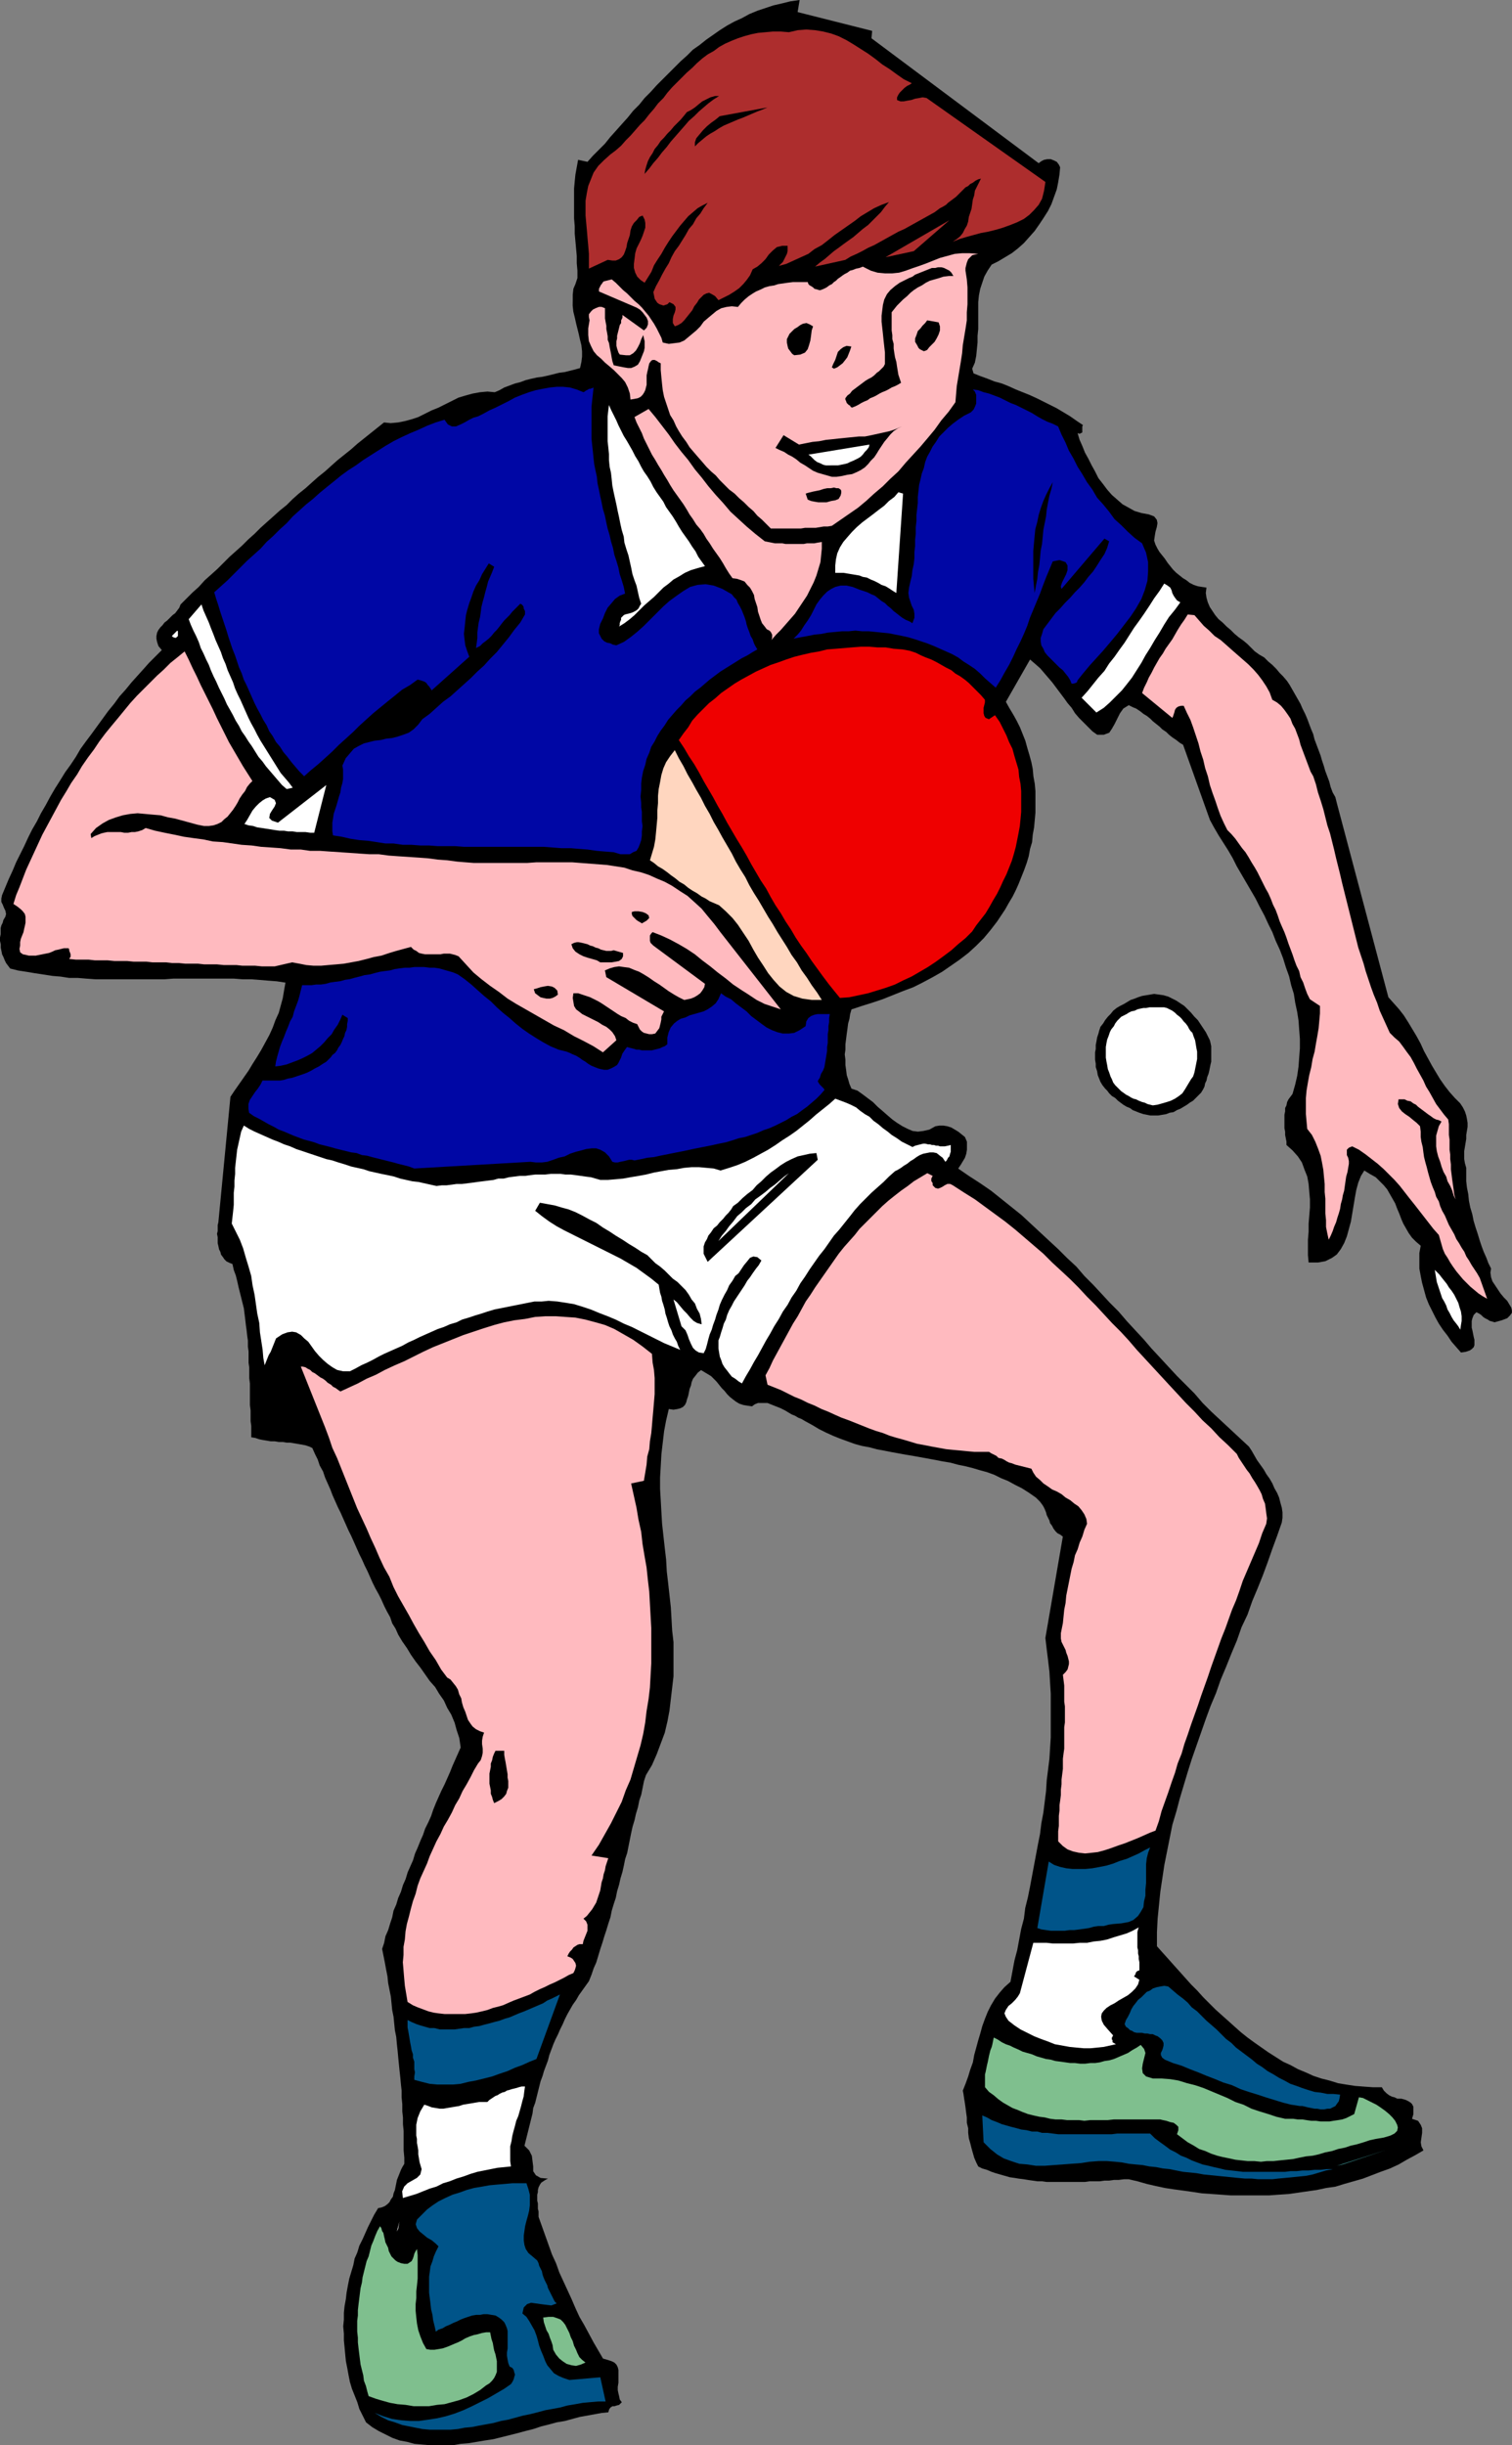 <?xml version="1.0" encoding="UTF-8" standalone="no"?>
<svg
   version="1.0"
   width="96.276mm"
   height="155.668mm"
   id="svg54"
   sodipodi:docname="Ping Pong - Player 5.wmf"
   xmlns:inkscape="http://www.inkscape.org/namespaces/inkscape"
   xmlns:sodipodi="http://sodipodi.sourceforge.net/DTD/sodipodi-0.dtd"
   xmlns="http://www.w3.org/2000/svg"
   xmlns:svg="http://www.w3.org/2000/svg">
  <rect width="100%" height="100%" fill="#808080" stroke="none"/>
  <sodipodi:namedview
     id="namedview54"
     pagecolor="#ffffff"
     bordercolor="#000000"
     borderopacity="0.25"
     inkscape:showpageshadow="2"
     inkscape:pageopacity="0.0"
     inkscape:pagecheckerboard="0"
     inkscape:deskcolor="#d1d1d1"
     inkscape:document-units="mm" />
  <defs
     id="defs1">
    <pattern
       id="WMFhbasepattern"
       patternUnits="userSpaceOnUse"
       width="6"
       height="6"
       x="0"
       y="0" />
  </defs>
  <path
     style="fill:#000000;fill-opacity:1;fill-rule:evenodd;stroke:none"
     d="m 359.677,318.173 -0.485,-0.162 -0.646,-0.162 -0.485,-0.323 -0.646,-0.323 -0.485,-0.323 -0.485,-0.485 -0.485,-0.323 -0.646,-0.323 -0.646,0.646 -0.323,0.808 -0.162,0.646 v 0.808 0.808 l 0.162,0.646 0.162,0.808 0.162,0.808 0.162,0.646 v 0.646 0.646 l -0.162,0.485 -0.485,0.485 -0.485,0.323 -0.969,0.323 -1.131,0.162 -1.131,-1.293 -1.131,-1.293 -0.969,-1.454 -1.131,-1.454 -0.969,-1.454 -0.808,-1.454 -0.808,-1.616 -0.808,-1.616 -0.646,-1.616 -0.485,-1.778 -0.485,-1.778 -0.323,-1.616 -0.323,-1.778 v -1.939 -1.778 l 0.323,-1.778 -1.131,-0.97 -0.969,-0.97 -0.808,-1.131 -0.646,-1.131 -0.646,-1.131 -0.485,-1.131 -0.485,-1.293 -0.485,-1.131 -0.485,-1.293 -0.646,-1.131 -0.646,-1.131 -0.646,-1.131 -0.808,-0.97 -0.969,-0.97 -0.969,-0.97 -1.454,-0.808 -1.293,-0.808 -0.808,1.293 -0.646,1.616 -0.485,1.778 -0.323,1.778 -0.323,1.939 -0.323,1.939 -0.323,1.939 -0.485,1.778 -0.485,1.778 -0.646,1.616 -0.808,1.454 -0.969,1.293 -1.131,0.808 -1.616,0.808 -1.777,0.323 h -2.262 l -0.162,-1.778 v -1.778 -1.939 l 0.162,-1.939 v -1.939 l 0.162,-1.939 0.162,-1.939 v -1.939 l -0.162,-1.778 -0.162,-1.939 -0.323,-1.778 -0.646,-1.616 -0.646,-1.778 -0.969,-1.454 -1.293,-1.454 -1.454,-1.293 v -0.808 l -0.162,-0.808 -0.162,-0.808 v -0.808 l -0.162,-0.808 v -0.808 -0.808 -0.808 -0.808 l 0.162,-0.808 v -0.808 l 0.323,-0.646 0.162,-0.808 0.323,-0.646 0.485,-0.646 0.485,-0.646 0.646,-2.262 0.485,-2.101 0.323,-2.262 0.162,-2.262 0.162,-2.101 v -2.262 l -0.162,-2.101 -0.162,-2.262 -0.323,-2.101 -0.485,-2.262 -0.323,-2.101 -0.646,-2.101 -0.485,-2.101 -0.808,-2.262 -0.646,-2.101 -0.808,-2.101 -0.969,-2.101 -0.808,-2.101 -0.969,-1.939 -0.969,-2.101 -1.131,-2.101 -0.969,-1.939 -1.131,-1.939 -1.131,-1.939 -1.131,-1.939 -1.131,-1.939 -0.969,-1.939 -1.131,-1.939 -1.131,-1.778 -1.131,-1.778 -1.131,-1.939 -0.969,-1.778 -6.463,-18.098 -0.808,-0.485 -0.808,-0.646 -0.969,-0.646 -0.808,-0.646 -0.646,-0.646 -0.969,-0.646 -0.646,-0.646 -0.808,-0.646 -0.808,-0.646 -0.646,-0.646 -0.808,-0.646 -0.808,-0.485 -0.808,-0.646 -0.969,-0.646 -0.808,-0.323 -0.969,-0.485 -1.293,0.808 -0.808,1.131 -0.646,1.293 -0.646,1.293 -0.646,1.131 -0.646,0.97 -1.293,0.485 h -1.616 l -1.131,-0.808 -1.131,-1.131 -0.969,-0.97 -1.131,-1.131 -0.969,-1.131 -0.808,-1.293 -0.969,-1.131 -0.808,-1.131 -0.969,-1.293 -0.969,-1.293 -0.969,-1.293 -0.969,-1.131 -0.969,-1.131 -0.969,-1.131 -1.293,-1.131 -1.131,-0.97 -5.817,10.18 0.808,1.454 0.969,1.616 0.808,1.454 0.808,1.616 0.646,1.616 0.646,1.616 0.485,1.778 0.485,1.616 0.485,1.778 0.323,1.616 0.162,1.778 0.323,1.778 0.162,1.778 v 1.778 1.778 1.616 l -0.162,1.778 -0.162,1.778 -0.323,1.778 -0.162,1.778 -0.485,1.616 -0.323,1.778 -0.485,1.616 -0.646,1.778 -0.646,1.616 -0.646,1.616 -0.646,1.454 -0.808,1.616 -0.969,1.616 -0.808,1.454 -0.969,1.454 -0.969,1.454 -1.616,2.101 -1.616,1.939 -1.777,1.778 -1.939,1.778 -2.101,1.616 -2.101,1.454 -2.101,1.454 -2.262,1.293 -2.424,1.293 -2.262,1.131 -2.585,0.97 -2.424,0.97 -2.424,0.97 -2.424,0.808 -2.585,0.808 -2.424,0.808 -0.323,1.131 -0.162,1.131 -0.323,1.131 -0.162,1.293 -0.162,1.131 -0.162,1.293 -0.162,1.293 v 1.293 l -0.162,1.131 0.162,1.293 v 1.293 l 0.162,1.131 0.162,1.293 0.323,0.97 0.323,1.131 0.485,1.131 1.454,0.485 1.131,0.808 1.293,0.97 1.293,0.97 1.131,1.131 1.131,0.97 1.293,1.131 1.131,0.97 1.131,0.808 1.293,0.808 1.293,0.646 1.131,0.485 1.293,0.162 1.293,-0.162 1.454,-0.323 1.454,-0.808 0.969,-0.162 h 0.969 l 0.969,0.162 0.969,0.323 0.808,0.485 0.808,0.485 0.808,0.646 0.808,0.646 0.485,1.131 v 0.97 0.97 l -0.162,0.97 -0.323,0.97 -0.485,0.808 -0.485,0.808 -0.646,0.97 2.585,1.778 2.747,1.778 2.585,1.778 2.424,1.939 2.424,1.939 2.424,1.939 2.262,2.101 2.262,2.101 2.262,2.101 2.101,1.939 2.101,2.101 2.262,2.101 1.939,2.262 2.101,2.101 2.101,2.262 1.939,2.101 2.101,2.101 1.939,2.262 1.939,2.101 2.101,2.262 1.939,2.262 2.101,2.262 1.939,2.101 2.101,2.262 2.101,2.101 2.101,2.101 1.939,2.262 2.101,2.101 2.262,2.101 2.262,2.101 2.262,2.101 2.262,2.101 0.646,0.97 0.646,1.131 0.646,1.131 0.808,1.131 0.808,1.131 0.646,1.131 0.808,1.131 0.646,1.131 0.485,1.131 0.646,1.131 0.485,1.131 0.323,1.293 0.323,1.131 0.162,1.131 v 1.293 l -0.162,1.131 -1.131,3.232 -1.131,3.07 -1.131,3.232 -1.131,3.07 -1.293,3.232 -1.293,3.07 -1.131,3.232 -1.454,3.07 -1.131,3.232 -1.293,3.07 -1.293,3.232 -1.293,3.07 -1.131,3.232 -1.293,3.07 -1.131,3.07 -1.131,3.232 -1.131,3.232 -1.131,3.232 -0.969,3.07 -0.969,3.232 -0.969,3.232 -0.808,3.07 -0.969,3.232 -0.646,3.232 -0.646,3.232 -0.646,3.232 -0.485,3.232 -0.485,3.232 -0.323,3.232 -0.323,3.232 -0.162,3.232 v 3.393 l 1.293,1.454 1.454,1.616 1.293,1.454 1.454,1.616 1.293,1.454 1.454,1.616 1.454,1.454 1.454,1.616 1.454,1.454 1.454,1.454 1.616,1.454 1.454,1.293 1.616,1.454 1.454,1.293 1.616,1.293 1.777,1.293 1.616,1.131 1.616,1.131 1.777,1.131 1.777,1.131 1.777,0.808 1.777,0.97 1.939,0.808 1.777,0.808 1.939,0.646 1.939,0.485 2.101,0.646 1.939,0.323 2.101,0.323 2.101,0.162 2.262,0.162 h 2.101 l 0.485,0.808 0.646,0.646 0.646,0.485 0.646,0.323 0.646,0.162 0.646,0.323 h 0.969 l 0.646,0.162 0.485,0.162 0.646,0.323 0.485,0.323 0.323,0.323 0.323,0.646 v 0.808 0.97 l -0.323,1.131 1.454,0.485 0.646,0.97 0.323,0.808 v 1.131 l -0.162,1.131 -0.162,1.131 0.162,0.97 0.485,0.97 -1.939,1.131 -2.101,1.131 -1.939,1.131 -2.101,0.97 -2.262,0.808 -2.101,0.808 -2.101,0.808 -2.262,0.646 -2.262,0.646 -2.101,0.646 -2.262,0.323 -2.262,0.485 -2.262,0.323 -2.262,0.323 -2.262,0.323 -2.424,0.162 -2.262,0.162 h -2.262 -2.262 -2.262 -2.424 l -2.262,-0.162 -2.262,-0.162 -2.424,-0.162 -2.101,-0.323 -2.262,-0.323 -2.424,-0.323 -2.101,-0.323 -2.262,-0.485 -2.101,-0.485 -2.262,-0.646 -2.101,-0.485 h -1.131 l -1.293,0.162 h -1.131 l -1.131,0.162 H 265.799 l -1.131,0.162 h -1.293 -1.131 l -1.131,0.162 h -1.131 -1.131 -1.131 -1.293 -1.131 -1.131 -1.131 -1.131 l -1.131,-0.162 h -1.131 l -1.131,-0.162 -1.131,-0.162 -0.969,-0.162 -1.293,-0.162 -0.969,-0.162 -1.131,-0.162 -1.131,-0.323 -1.131,-0.323 -1.131,-0.323 -0.969,-0.323 -1.131,-0.485 -1.131,-0.323 -0.969,-0.485 -0.485,-0.97 -0.485,-1.131 -0.323,-1.131 -0.323,-1.131 -0.323,-1.293 -0.323,-1.131 -0.162,-1.293 v -1.131 l -0.323,-1.293 v -1.293 l -0.162,-1.131 -0.162,-1.293 -0.162,-1.131 -0.162,-0.97 -0.162,-1.131 -0.162,-0.808 0.646,-1.616 0.646,-1.778 0.485,-1.616 0.646,-1.778 0.323,-1.778 0.485,-1.778 0.485,-1.778 0.485,-1.616 0.485,-1.778 0.646,-1.778 0.646,-1.616 0.808,-1.616 0.969,-1.616 1.131,-1.454 1.131,-1.293 1.454,-1.293 0.485,-2.585 0.485,-2.585 0.646,-2.424 0.485,-2.585 0.485,-2.585 0.646,-2.424 0.323,-2.585 0.646,-2.585 0.485,-2.424 0.485,-2.585 0.485,-2.585 0.485,-2.585 0.485,-2.585 0.485,-2.424 0.323,-2.585 0.485,-2.585 0.323,-2.585 0.323,-2.585 0.162,-2.585 0.323,-2.585 0.323,-2.585 0.162,-2.585 0.162,-2.585 v -2.585 -2.585 -2.747 -2.585 l -0.162,-2.585 -0.162,-2.747 -0.323,-2.747 -0.323,-2.585 -0.323,-2.747 4.201,-24.4 -0.646,-0.485 -0.646,-0.323 -0.485,-0.485 -0.485,-0.646 -0.323,-0.646 -0.485,-0.646 -0.162,-0.646 -0.323,-0.646 -0.323,-0.646 -0.162,-0.646 -0.323,-0.808 -0.323,-0.646 -0.323,-0.485 -0.485,-0.646 -0.485,-0.485 -0.485,-0.485 -1.616,-1.131 -1.777,-1.131 -1.616,-0.808 -1.777,-0.97 -1.616,-0.646 -1.616,-0.808 -1.777,-0.646 -1.777,-0.485 -1.616,-0.485 -1.939,-0.485 -1.616,-0.323 -1.777,-0.485 -1.939,-0.323 -1.616,-0.323 -1.777,-0.323 -1.777,-0.323 -1.777,-0.323 -1.939,-0.323 -1.777,-0.323 -1.777,-0.323 -1.616,-0.323 -1.777,-0.323 -1.777,-0.485 -1.777,-0.323 -1.777,-0.485 -1.777,-0.646 -1.777,-0.646 -1.616,-0.646 -1.777,-0.808 -1.616,-0.808 -1.616,-0.97 -1.777,-0.97 -0.808,-0.485 -0.808,-0.323 -0.808,-0.485 -0.808,-0.323 -0.808,-0.485 -0.808,-0.485 -0.969,-0.485 -0.808,-0.323 -0.808,-0.323 -0.808,-0.323 -0.808,-0.323 h -0.808 -0.808 -0.646 l -0.808,0.323 -0.646,0.485 -1.131,-0.162 -0.969,-0.162 -0.969,-0.323 -0.808,-0.485 -0.646,-0.485 -0.808,-0.646 -0.646,-0.646 -0.646,-0.808 -0.646,-0.646 -0.646,-0.808 -0.646,-0.808 -0.646,-0.646 -0.646,-0.646 -0.808,-0.485 -0.808,-0.485 -0.808,-0.485 -0.808,0.646 -0.485,0.646 -0.646,0.808 -0.323,0.808 -0.162,0.808 -0.323,0.808 -0.162,0.808 -0.162,0.808 -0.323,0.97 -0.162,0.646 -0.323,0.646 -0.485,0.485 -0.646,0.323 -0.646,0.162 -0.969,0.162 -1.131,-0.162 -0.646,2.747 -0.485,2.585 -0.323,2.747 -0.323,2.747 -0.162,2.909 -0.162,2.747 v 2.747 l 0.162,2.747 0.162,2.909 0.162,2.747 0.323,2.909 0.323,2.909 0.323,2.747 0.162,2.909 0.323,2.747 0.323,2.909 0.323,2.909 0.162,2.747 0.162,2.909 0.323,2.747 v 2.747 2.747 2.747 l -0.323,2.747 -0.323,2.747 -0.323,2.747 -0.485,2.585 -0.646,2.747 -0.969,2.585 -0.969,2.585 -1.131,2.585 -1.454,2.424 -0.485,1.454 -0.323,1.616 -0.323,1.616 -0.485,1.454 -0.323,1.616 -0.485,1.616 -0.323,1.454 -0.485,1.616 -0.323,1.454 -0.323,1.616 -0.323,1.616 -0.323,1.616 -0.485,1.454 -0.323,1.616 -0.323,1.454 -0.485,1.616 -0.323,1.454 -0.485,1.616 -0.323,1.616 -0.485,1.454 -0.485,1.616 -0.323,1.616 -0.485,1.454 -0.485,1.616 -0.485,1.454 -0.485,1.616 -0.485,1.454 -0.485,1.616 -0.485,1.616 -0.646,1.454 -0.485,1.454 -0.646,1.616 -0.808,1.131 -0.808,1.131 -0.808,1.131 -0.646,1.131 -0.808,1.131 -0.646,1.131 -0.646,1.131 -0.646,1.293 -0.485,1.131 -0.646,1.293 -0.485,1.131 -0.646,1.293 -0.485,1.131 -0.485,1.293 -0.485,1.293 -0.323,1.293 -0.485,1.293 -0.485,1.293 -0.323,1.131 -0.485,1.293 -0.323,1.293 -0.323,1.293 -0.323,1.293 -0.323,1.293 -0.485,1.293 -0.162,1.293 -0.323,1.293 -0.323,1.293 -0.323,1.293 -0.323,1.293 -0.323,1.293 -0.323,1.293 1.131,1.131 0.646,1.293 0.162,1.293 0.162,1.293 v 1.131 l 0.646,0.97 1.131,0.646 1.777,0.162 -0.646,0.323 -0.485,0.323 -0.485,0.323 -0.323,0.485 -0.323,0.646 -0.162,0.646 v 0.485 l -0.162,0.646 v 0.646 0.808 l 0.162,0.646 v 0.646 0.646 l 0.162,0.646 v 0.808 0.485 l 0.808,2.262 0.808,2.262 0.808,2.262 0.808,2.262 0.969,2.101 0.808,2.262 0.969,2.101 0.969,2.101 0.969,2.101 0.969,2.262 0.969,2.101 1.131,1.939 1.131,2.101 1.131,2.101 1.131,1.939 1.131,1.939 1.131,0.323 0.969,0.323 0.646,0.323 0.485,0.485 0.323,0.646 0.162,0.646 v 0.808 0.646 0.808 0.808 l -0.162,0.97 v 0.808 l 0.162,0.808 0.162,0.646 0.162,0.808 0.485,0.646 -0.323,0.323 -0.323,0.323 -0.646,0.162 -0.485,0.162 h -0.485 l -0.485,0.323 -0.323,0.485 -0.162,0.646 -1.616,0.162 -1.777,0.323 -1.777,0.323 -1.777,0.323 -1.777,0.485 -1.777,0.485 -1.939,0.323 -1.777,0.485 -1.939,0.485 -1.939,0.646 -1.939,0.485 -1.777,0.485 -1.939,0.485 -1.939,0.485 -1.939,0.485 -2.101,0.323 -1.939,0.323 -1.939,0.323 -1.939,0.162 -1.777,0.323 h -1.939 -1.939 -1.777 l -1.939,-0.162 -1.777,-0.162 -1.777,-0.485 -1.777,-0.323 -1.777,-0.646 -1.616,-0.808 -1.616,-0.808 -1.616,-0.97 -1.454,-1.131 -0.808,-1.616 -0.808,-1.616 -0.485,-1.616 -0.646,-1.616 -0.646,-1.616 -0.485,-1.616 -0.323,-1.616 -0.323,-1.778 -0.323,-1.616 -0.162,-1.616 -0.162,-1.778 -0.162,-1.616 v -1.616 l -0.162,-1.778 0.162,-1.616 v -1.616 l 0.162,-1.616 0.323,-1.778 0.162,-1.454 0.323,-1.778 0.323,-1.616 0.485,-1.616 0.485,-1.616 0.323,-1.616 0.646,-1.454 0.485,-1.616 0.808,-1.616 0.646,-1.454 0.646,-1.454 0.808,-1.616 0.646,-1.293 0.969,-1.616 0.808,-0.162 0.808,-0.323 0.646,-0.485 0.485,-0.485 0.323,-0.646 0.485,-0.646 0.162,-0.808 0.323,-0.808 0.162,-0.808 0.162,-0.808 0.162,-0.808 0.323,-0.808 0.323,-0.808 0.323,-0.808 0.323,-0.646 0.485,-0.808 v -1.454 l -0.162,-1.778 v -1.454 -1.616 -1.616 l -0.162,-1.616 v -1.616 l -0.162,-1.454 v -1.778 l -0.162,-1.616 v -1.616 l -0.162,-1.454 -0.162,-1.778 -0.162,-1.454 -0.162,-1.616 -0.162,-1.616 -0.162,-1.778 -0.162,-1.454 -0.162,-1.778 -0.323,-1.616 -0.162,-1.616 -0.162,-1.616 -0.323,-1.616 -0.162,-1.616 -0.162,-1.616 -0.323,-1.616 -0.323,-1.616 -0.162,-1.616 -0.323,-1.616 -0.323,-1.778 -0.323,-1.616 -0.323,-1.616 0.485,-1.454 0.323,-1.616 0.646,-1.454 0.485,-1.616 0.485,-1.454 0.323,-1.616 0.646,-1.454 0.485,-1.616 0.646,-1.454 0.485,-1.616 0.646,-1.454 0.485,-1.616 0.646,-1.454 0.646,-1.454 0.485,-1.616 0.646,-1.454 0.646,-1.616 0.646,-1.454 0.485,-1.454 0.808,-1.616 0.646,-1.454 0.485,-1.454 0.646,-1.616 0.646,-1.454 0.646,-1.454 0.808,-1.616 0.646,-1.454 0.646,-1.454 0.646,-1.616 0.646,-1.454 0.646,-1.454 0.646,-1.454 -0.323,-2.262 -0.646,-1.939 -0.485,-1.778 -0.808,-1.939 -0.969,-1.616 -0.808,-1.778 -1.131,-1.616 -0.969,-1.616 -1.293,-1.454 -1.131,-1.616 -1.131,-1.616 -1.131,-1.454 -1.131,-1.616 -0.969,-1.616 -1.131,-1.616 -0.969,-1.616 -0.646,-1.454 -0.808,-1.293 -0.485,-1.454 -0.808,-1.454 -0.646,-1.293 -0.646,-1.454 -0.646,-1.293 -0.808,-1.454 -0.646,-1.293 -0.646,-1.454 -0.646,-1.454 -0.646,-1.293 -0.646,-1.454 -0.646,-1.293 -0.646,-1.454 -0.646,-1.454 -0.646,-1.454 -0.646,-1.293 -0.646,-1.454 -0.646,-1.454 -0.646,-1.454 -0.646,-1.293 -0.646,-1.454 -0.646,-1.454 -0.485,-1.293 -0.646,-1.454 -0.646,-1.454 -0.485,-1.454 -0.808,-1.454 -0.485,-1.454 -0.646,-1.293 -0.646,-1.454 -0.646,-0.323 -0.969,-0.323 -0.808,-0.162 -0.969,-0.162 -0.969,-0.162 -0.969,-0.162 h -0.808 l -0.969,-0.162 h -0.969 l -0.969,-0.162 h -0.969 l -0.969,-0.162 -0.969,-0.162 -0.808,-0.162 -0.969,-0.323 -0.969,-0.162 v -1.454 -1.293 l -0.162,-1.131 v -1.293 -1.293 l -0.162,-1.293 v -1.293 -1.293 -1.293 -1.293 l -0.162,-1.293 v -1.293 -1.293 l -0.162,-1.131 v -1.454 -1.293 l -0.162,-1.131 v -1.454 l -0.162,-1.131 -0.162,-1.454 -0.162,-1.131 -0.162,-1.454 -0.162,-1.293 -0.162,-1.293 -0.323,-1.293 -0.323,-1.293 -0.323,-1.293 -0.323,-1.293 -0.323,-1.454 -0.323,-1.293 -0.485,-1.293 -0.323,-1.454 -0.808,-0.323 -0.646,-0.323 -0.485,-0.485 -0.323,-0.485 -0.485,-0.646 -0.162,-0.646 -0.323,-0.646 -0.162,-0.808 -0.162,-0.646 v -0.808 -0.646 l -0.162,-0.808 0.162,-0.646 v -0.808 -0.646 l 0.162,-0.646 2.908,-30.218 0.969,-1.454 1.131,-1.616 1.131,-1.616 1.131,-1.616 0.969,-1.616 1.131,-1.778 0.969,-1.616 0.969,-1.778 0.969,-1.778 0.808,-1.778 0.646,-1.778 0.808,-1.778 0.485,-1.778 0.485,-1.778 0.323,-1.939 0.323,-1.778 -2.101,-0.323 -2.101,-0.162 -1.939,-0.162 -2.101,-0.162 h -2.101 l -2.101,-0.162 h -1.939 -2.262 -1.939 -2.101 -2.101 -2.101 -2.101 l -2.101,0.162 h -2.101 -2.101 -2.101 -2.101 -2.101 -2.101 -1.939 -2.101 l -2.262,-0.162 -1.939,-0.162 h -2.101 l -2.101,-0.323 -1.939,-0.162 -2.101,-0.323 -2.101,-0.323 -1.939,-0.323 -2.101,-0.323 -1.939,-0.485 -0.485,-0.646 -0.485,-0.646 -0.323,-0.646 -0.323,-0.808 -0.323,-0.646 -0.162,-0.808 -0.162,-0.808 v -0.808 L 0,226.389 v -0.808 l 0.162,-0.808 v -0.646 -0.808 l 0.162,-0.646 0.323,-0.646 0.162,-0.646 0.485,-0.808 0.162,-0.646 -0.162,-0.808 -0.323,-0.646 -0.323,-0.808 -0.323,-0.646 v -0.808 l 0.162,-0.808 0.808,-1.939 0.808,-1.939 0.969,-2.101 0.808,-1.939 0.969,-1.939 0.969,-1.939 0.969,-2.101 0.969,-1.939 1.131,-1.939 0.969,-1.939 1.131,-1.939 1.131,-2.101 1.131,-1.939 1.131,-1.778 1.293,-2.101 1.293,-1.778 1.293,-1.939 1.131,-1.939 1.293,-1.778 1.454,-1.939 1.293,-1.778 1.293,-1.778 1.293,-1.778 1.454,-1.778 1.293,-1.778 1.454,-1.616 1.454,-1.778 1.454,-1.616 1.454,-1.616 1.293,-1.454 1.616,-1.616 1.454,-1.454 -0.808,-0.97 -0.323,-0.97 -0.162,-0.808 v -0.646 l 0.162,-0.808 0.323,-0.646 0.485,-0.646 0.485,-0.485 0.485,-0.646 0.646,-0.485 0.646,-0.646 0.646,-0.646 0.646,-0.485 0.485,-0.646 0.485,-0.646 0.323,-0.808 1.454,-1.454 1.454,-1.454 1.454,-1.293 1.454,-1.616 1.454,-1.293 1.616,-1.454 1.454,-1.454 1.454,-1.454 1.454,-1.293 1.616,-1.454 1.454,-1.454 1.454,-1.293 1.454,-1.454 1.616,-1.454 1.454,-1.293 1.616,-1.454 1.616,-1.293 1.454,-1.454 1.454,-1.293 1.616,-1.293 1.616,-1.454 1.454,-1.293 1.616,-1.293 1.616,-1.454 1.454,-1.293 1.616,-1.293 1.616,-1.293 1.454,-1.293 1.616,-1.293 1.616,-1.293 1.616,-1.293 1.616,-1.293 1.616,0.162 1.777,-0.162 1.616,-0.323 1.777,-0.485 1.454,-0.485 1.616,-0.808 1.616,-0.808 1.616,-0.646 1.616,-0.808 1.616,-0.808 1.616,-0.808 1.616,-0.485 1.777,-0.485 1.777,-0.323 1.777,-0.162 1.777,0.162 1.131,-0.485 1.131,-0.646 1.293,-0.485 1.293,-0.485 1.293,-0.323 1.293,-0.485 1.293,-0.323 1.454,-0.323 1.293,-0.162 1.454,-0.323 1.293,-0.323 1.293,-0.323 1.293,-0.162 1.293,-0.323 1.293,-0.323 1.131,-0.323 0.323,-1.454 0.162,-1.293 v -1.293 l -0.162,-1.454 -0.323,-1.293 -0.323,-1.454 -0.323,-1.293 -0.323,-1.293 -0.323,-1.454 -0.323,-1.293 -0.162,-1.454 V 72.231 70.939 l 0.162,-1.454 0.485,-1.131 0.485,-1.454 v -1.778 l -0.162,-1.778 v -1.778 l -0.162,-1.778 -0.162,-1.778 -0.162,-1.778 v -1.778 l -0.162,-1.939 v -1.778 -1.778 -1.778 -1.778 l 0.162,-1.778 0.162,-1.616 0.323,-1.778 0.323,-1.778 2.262,0.485 1.293,-1.454 1.454,-1.454 1.454,-1.454 1.293,-1.616 1.454,-1.616 1.293,-1.454 1.454,-1.616 1.293,-1.616 1.454,-1.454 1.293,-1.616 1.454,-1.454 1.454,-1.616 1.454,-1.454 1.454,-1.454 1.454,-1.454 1.454,-1.454 1.454,-1.293 1.454,-1.454 1.616,-1.131 1.616,-1.293 1.616,-1.131 1.616,-1.131 1.777,-1.131 1.777,-0.97 1.777,-0.808 1.777,-0.97 1.939,-0.808 1.939,-0.646 1.939,-0.646 2.101,-0.485 1.939,-0.485 L 192.442,0 l -0.485,2.909 17.935,4.525 -0.162,1.778 40.233,30.056 0.646,-0.485 0.646,-0.323 0.808,-0.162 h 0.808 l 0.808,0.323 0.646,0.323 0.485,0.646 0.323,0.646 -0.162,1.778 -0.323,1.939 -0.323,1.616 -0.646,1.778 -0.646,1.778 -0.808,1.616 -1.131,1.778 -0.969,1.454 -1.131,1.616 -1.293,1.454 -1.293,1.454 -1.454,1.293 -1.454,1.131 -1.616,0.97 -1.616,0.97 -1.616,0.808 -0.969,1.454 -0.808,1.454 -0.485,1.454 -0.485,1.454 -0.323,1.616 -0.162,1.616 v 1.454 1.778 1.616 1.616 l -0.162,1.616 v 1.616 l -0.162,1.616 -0.162,1.616 -0.323,1.616 -0.646,1.454 0.323,1.131 1.616,0.646 1.777,0.646 1.616,0.646 1.777,0.485 1.616,0.646 1.777,0.808 1.616,0.646 1.616,0.646 1.777,0.808 1.616,0.808 1.616,0.808 1.616,0.808 1.616,0.97 1.616,0.97 1.616,1.131 1.454,0.97 -0.162,0.323 v 0.323 0.485 0.323 0.323 l -0.323,0.162 -0.323,0.162 -0.485,-0.162 0.485,1.616 0.646,1.454 0.646,1.616 0.808,1.454 0.808,1.616 0.808,1.454 0.808,1.616 1.131,1.454 0.969,1.293 1.131,1.293 1.293,1.131 1.293,1.131 1.454,0.808 1.454,0.808 1.616,0.485 1.777,0.323 1.293,0.485 0.646,0.808 0.162,0.808 -0.162,0.97 -0.323,1.131 -0.162,0.97 -0.162,1.131 0.323,0.97 0.485,0.97 0.485,0.808 0.646,0.808 0.646,0.808 0.646,0.97 0.646,0.808 0.646,0.808 0.808,0.808 0.808,0.646 0.808,0.646 0.808,0.485 0.808,0.646 0.969,0.485 0.969,0.323 0.969,0.162 1.131,0.162 -0.162,1.293 0.162,1.131 0.323,1.131 0.485,1.131 0.646,0.97 0.646,0.97 0.808,0.97 0.969,0.808 0.969,0.97 0.969,0.808 0.969,0.97 0.969,0.808 1.131,0.808 0.969,0.808 0.969,0.97 0.808,0.808 1.131,0.808 1.131,0.646 0.969,0.97 0.969,0.808 0.969,0.97 0.808,0.97 0.808,0.808 0.969,1.131 0.646,0.97 0.646,1.131 0.646,1.131 0.646,1.131 0.646,1.131 0.485,1.131 0.646,1.293 0.485,1.131 0.485,1.293 0.485,1.293 0.485,1.131 0.323,1.293 0.485,1.293 0.485,1.293 0.485,1.293 0.323,1.131 0.485,1.454 0.323,1.131 0.485,1.293 0.485,1.293 0.323,1.293 0.485,1.293 0.646,1.131 0.323,1.293 12.442,46.861 1.293,1.454 1.293,1.454 1.131,1.454 1.131,1.778 0.969,1.616 0.969,1.616 0.969,1.778 0.808,1.778 0.969,1.778 0.969,1.778 0.969,1.616 0.969,1.616 1.131,1.616 1.131,1.454 1.293,1.454 1.293,1.293 0.646,0.97 0.485,0.97 0.323,0.97 0.162,0.808 0.162,0.97 v 0.97 l -0.162,0.97 -0.162,0.97 v 0.97 l -0.162,0.97 -0.162,0.97 -0.162,0.97 v 0.97 0.97 l 0.162,0.97 0.323,1.131 v 1.454 1.778 l 0.162,1.454 0.323,1.616 0.162,1.616 0.323,1.616 0.485,1.616 0.323,1.616 0.485,1.616 0.485,1.454 0.485,1.616 0.485,1.454 0.485,1.293 0.646,1.454 0.485,1.293 0.646,1.293 -0.162,0.97 0.162,1.131 0.323,0.97 0.646,0.97 0.646,0.97 0.646,0.97 0.808,0.97 0.808,0.808 0.485,0.808 0.485,0.808 0.162,0.646 v 0.646 l -0.485,0.646 -0.646,0.646 -1.293,0.485 z"
     id="path1" />
  <path
     style="fill:#ffbabf;fill-opacity:1;fill-rule:evenodd;stroke:none"
     d="m 350.305,288.602 -0.485,-0.97 -0.323,-1.131 -0.485,-1.131 -0.646,-1.131 -0.323,-1.131 -0.646,-1.131 -0.485,-1.293 -0.323,-1.131 -0.485,-1.293 -0.323,-1.293 -0.162,-1.131 v -1.293 -1.293 l 0.323,-1.131 0.323,-1.131 0.646,-1.131 -0.646,-0.323 -0.646,-0.162 -0.646,-0.323 -0.646,-0.485 -0.485,-0.323 -0.646,-0.485 -0.646,-0.485 -0.646,-0.485 -0.646,-0.485 -0.485,-0.485 -0.646,-0.323 -0.646,-0.485 -0.808,-0.162 -0.646,-0.323 h -0.808 -0.646 l -0.162,1.131 0.323,0.97 0.646,0.808 0.808,0.646 0.969,0.646 0.969,0.808 0.808,0.646 0.808,0.808 0.162,1.293 v 1.293 l 0.162,1.131 0.323,1.293 0.162,1.293 0.162,1.131 0.323,1.293 0.323,1.131 0.323,1.293 0.323,1.131 0.323,1.131 0.485,1.293 0.485,1.131 0.323,1.131 0.646,1.131 0.323,1.131 0.485,1.131 0.646,1.131 0.485,1.131 0.485,1.131 0.646,1.131 0.646,1.131 0.485,1.131 0.646,0.97 0.646,1.131 0.646,0.97 0.485,1.131 0.646,0.97 0.646,1.131 0.646,0.97 0.646,0.97 0.646,1.131 1.777,5.009 -1.131,-0.646 -0.969,-0.646 -0.969,-0.808 -0.969,-0.808 -0.969,-0.97 -0.808,-0.808 -0.808,-0.97 -0.808,-0.97 -0.808,-1.131 -0.646,-0.97 -0.646,-1.131 -0.646,-0.97 -0.485,-1.131 -0.323,-1.131 -0.323,-1.131 -0.323,-1.131 -1.293,-1.454 -1.131,-1.454 -1.131,-1.454 -1.131,-1.454 -1.131,-1.454 -1.293,-1.616 -1.131,-1.454 -1.131,-1.454 -1.293,-1.454 -1.293,-1.293 -1.293,-1.293 -1.454,-1.293 -1.454,-1.131 -1.454,-1.131 -1.616,-1.131 -1.616,-0.808 -0.808,0.323 -0.485,0.485 v 0.646 0.646 l 0.323,0.646 0.162,0.808 v 0.646 l -0.162,0.97 -0.162,0.97 -0.323,1.131 -0.162,1.131 -0.162,1.131 -0.162,1.131 -0.323,1.131 -0.162,0.97 -0.323,1.131 -0.162,1.131 -0.323,1.131 -0.323,0.97 -0.323,1.131 -0.485,1.131 -0.323,0.97 -0.485,1.131 -0.485,0.97 -0.323,-1.454 -0.323,-1.616 v -1.616 l -0.162,-1.616 v -1.778 -1.778 l -0.162,-1.616 v -1.939 l -0.162,-1.616 -0.162,-1.778 -0.323,-1.778 -0.323,-1.616 -0.646,-1.778 -0.646,-1.616 -0.808,-1.616 -1.131,-1.454 -0.162,-1.778 -0.162,-1.778 v -1.939 -1.939 l 0.162,-1.778 0.323,-1.939 0.323,-1.778 0.485,-1.939 0.323,-1.939 0.485,-1.778 0.323,-1.939 0.323,-1.778 0.323,-1.939 0.162,-1.778 0.162,-1.778 v -1.778 l -2.424,-1.616 -0.646,-1.293 -0.485,-1.293 -0.485,-1.454 -0.646,-1.293 -0.323,-1.454 -0.646,-1.293 -0.485,-1.293 -0.485,-1.454 -0.485,-1.293 -0.485,-1.293 -0.485,-1.454 -0.485,-1.293 -0.646,-1.454 -0.485,-1.131 -0.485,-1.454 -0.485,-1.293 -0.646,-1.293 -0.485,-1.293 -0.646,-1.454 -0.646,-1.131 -0.646,-1.293 -0.646,-1.293 -0.646,-1.293 -0.646,-1.131 -0.808,-1.293 -0.646,-1.131 -0.808,-1.293 -0.808,-0.97 -0.808,-1.131 -0.808,-1.131 -0.969,-1.131 -0.969,-0.97 -0.808,-1.616 -0.808,-1.778 -0.646,-1.778 -0.646,-1.939 -0.646,-1.778 -0.646,-1.939 -0.485,-2.101 -0.646,-1.939 -0.485,-2.101 -0.646,-1.939 -0.485,-1.939 -0.646,-1.939 -0.646,-1.939 -0.646,-1.778 -0.808,-1.616 -0.808,-1.778 h -0.646 l -0.646,0.162 -0.485,0.323 -0.323,0.485 -0.162,0.646 -0.162,0.485 -0.162,0.485 -0.162,0.323 -7.271,-5.979 0.485,-1.293 0.646,-1.293 0.485,-1.131 0.646,-1.131 0.646,-1.293 0.646,-1.131 0.646,-1.131 0.808,-1.131 0.646,-1.131 0.808,-1.131 0.808,-1.131 0.646,-1.131 0.646,-1.131 0.808,-1.293 0.808,-1.131 0.808,-1.293 1.616,0.162 1.131,1.293 1.131,1.293 1.293,1.131 1.293,1.293 1.454,0.97 1.293,1.131 1.454,1.293 1.293,1.131 1.293,1.131 1.293,1.131 1.293,1.293 1.131,1.293 0.969,1.293 0.969,1.454 0.808,1.454 0.646,1.778 1.131,0.646 0.969,0.808 0.808,0.97 0.808,1.131 0.646,0.97 0.485,1.293 0.646,1.131 0.485,1.293 0.485,1.293 0.323,1.293 0.485,1.293 0.485,1.293 0.485,1.293 0.485,1.293 0.485,1.293 0.646,1.131 0.646,1.939 0.485,1.939 0.646,1.939 0.646,2.101 0.485,1.939 0.485,1.939 0.646,1.939 0.485,1.939 0.485,1.939 0.485,2.101 0.485,1.939 0.485,1.939 0.485,2.101 0.485,1.939 0.485,1.939 0.485,1.939 0.485,1.939 0.485,1.939 0.485,1.939 0.485,1.939 0.485,1.939 0.646,1.939 0.646,1.939 0.485,1.778 0.646,1.939 0.646,1.939 0.646,1.778 0.808,1.939 0.646,1.939 0.808,1.778 0.808,1.778 0.808,1.778 1.131,1.131 1.131,0.97 0.969,1.293 0.808,1.131 0.969,1.293 0.808,1.454 0.646,1.293 0.808,1.454 0.808,1.454 0.646,1.454 0.808,1.293 0.808,1.454 0.808,1.454 0.969,1.293 0.969,1.293 0.969,1.131 0.162,1.131 v 1.293 1.293 l 0.162,1.131 v 1.131 1.293 l 0.162,1.131 v 1.131 l 0.162,1.293 v 1.131 l 0.162,1.293 0.162,1.293 0.162,1.131 0.162,1.131 0.162,1.293 z"
     id="path2" />
  <path
     style="fill:#ffffff;fill-opacity:1;fill-rule:evenodd;stroke:none"
     d="m 351.436,319.95 -0.485,-0.808 -0.485,-0.646 -0.646,-0.808 -0.485,-0.808 -0.485,-0.97 -0.485,-0.808 -0.323,-0.97 -0.485,-0.97 -0.485,-0.808 -0.323,-0.97 -0.323,-0.97 -0.323,-0.97 -0.323,-0.97 -0.162,-0.97 -0.162,-0.97 -0.162,-0.97 0.485,0.485 0.646,0.646 0.485,0.646 0.646,0.808 0.646,0.808 0.485,0.808 0.646,0.808 0.646,0.97 0.485,0.97 0.485,0.97 0.323,1.131 0.323,0.97 0.162,1.131 v 1.131 l -0.162,0.97 z"
     id="path3" />
  <path
     style="fill:#ffffff;fill-opacity:1;fill-rule:evenodd;stroke:none"
     d="m 263.86,171.448 -3.555,-3.555 1.454,-1.616 1.293,-1.616 1.293,-1.616 1.454,-1.616 1.131,-1.778 1.293,-1.616 1.131,-1.616 1.293,-1.778 1.131,-1.778 1.131,-1.778 1.293,-1.778 1.131,-1.616 1.293,-1.939 1.131,-1.778 1.293,-1.778 1.131,-1.778 0.808,0.485 0.646,0.485 0.323,0.646 0.162,0.646 0.323,0.646 0.323,0.485 0.485,0.646 0.808,0.485 -1.293,1.778 -1.454,1.778 -1.131,1.778 -1.131,1.939 -1.131,1.778 -1.131,1.939 -1.131,1.778 -0.969,1.778 -1.131,1.778 -1.131,1.778 -1.131,1.454 -1.293,1.616 -1.454,1.454 -1.454,1.454 -1.454,1.293 z"
     id="path4" />
  <path
     style="fill:#0007a5;fill-opacity:1;fill-rule:evenodd;stroke:none"
     d="m 257.882,164.5 -0.323,-0.808 -0.485,-0.808 -0.646,-0.808 -0.646,-0.808 -0.808,-0.646 -0.808,-0.808 -0.646,-0.646 -0.808,-0.808 -0.646,-0.646 -0.646,-0.808 -0.323,-0.808 -0.485,-0.808 -0.162,-0.97 v -0.808 l 0.323,-0.97 0.323,-1.131 0.969,-1.293 0.969,-1.293 0.969,-1.293 1.131,-1.131 1.131,-1.293 1.293,-1.293 1.131,-1.293 1.131,-1.131 1.131,-1.293 0.969,-1.293 1.131,-1.293 0.969,-1.454 0.808,-1.293 0.969,-1.454 0.646,-1.454 0.485,-1.616 -1.131,-0.646 -10.341,12.119 -0.162,-0.646 0.323,-0.97 0.485,-0.97 0.485,-0.97 0.323,-0.97 v -1.131 l -0.485,-0.808 -1.454,-0.485 -1.616,0.323 -0.808,1.939 -0.808,1.939 -0.808,2.101 -0.646,1.778 -0.808,1.939 -0.808,1.939 -0.808,1.939 -0.646,1.939 -0.808,1.939 -0.808,1.778 -0.969,1.939 -0.808,1.778 -0.969,1.939 -1.131,1.939 -0.969,1.778 -1.131,1.778 -1.293,-1.131 -1.293,-1.131 -1.131,-1.131 -1.293,-1.131 -1.454,-0.97 -1.293,-0.808 -1.293,-0.97 -1.454,-0.808 -1.454,-0.646 -1.454,-0.646 -1.454,-0.646 -1.616,-0.646 -1.454,-0.485 -1.454,-0.485 -1.616,-0.485 -1.454,-0.323 -1.616,-0.323 -1.616,-0.323 -1.616,-0.162 -1.616,-0.162 -1.616,-0.162 h -1.616 l -1.616,-0.162 -1.616,0.162 h -1.616 l -1.616,0.162 -1.777,0.162 -1.616,0.323 -1.616,0.162 -1.616,0.323 -1.777,0.323 -1.616,0.323 0.969,-0.97 0.808,-0.97 0.808,-1.293 0.808,-1.131 0.808,-1.293 0.646,-1.293 0.646,-1.293 0.808,-1.131 0.808,-0.97 0.969,-0.97 0.969,-0.646 0.969,-0.485 1.293,-0.323 h 1.454 l 1.454,0.323 1.616,0.646 0.969,0.323 0.969,0.323 0.969,0.485 0.808,0.323 0.808,0.646 0.808,0.646 0.808,0.485 0.646,0.646 0.808,0.646 0.646,0.646 0.646,0.485 0.808,0.646 0.646,0.485 0.808,0.485 0.808,0.323 0.808,0.485 0.485,-1.293 v -0.97 l -0.162,-0.97 -0.485,-0.97 -0.323,-0.97 -0.323,-0.97 -0.162,-1.131 0.162,-1.293 0.323,-1.454 0.323,-1.293 0.162,-1.454 0.323,-1.454 0.162,-1.454 v -1.454 l 0.162,-1.454 v -1.454 l 0.162,-1.454 v -1.616 l 0.162,-1.454 v -1.454 l 0.162,-1.454 0.162,-1.454 v -1.454 l 0.162,-1.454 0.162,-1.454 0.323,-1.293 0.323,-1.454 0.485,-1.293 0.323,-1.454 0.485,-1.293 0.646,-1.131 0.646,-1.293 0.808,-1.131 0.808,-1.293 0.969,-0.97 1.131,-1.131 1.131,-0.97 1.293,-0.97 1.454,-0.97 1.616,-0.808 0.646,-0.646 0.323,-0.646 0.323,-0.808 v -0.646 -0.808 -0.646 l -0.323,-0.808 -0.485,-0.485 1.293,0.162 1.293,0.485 1.293,0.323 1.293,0.485 1.293,0.485 1.293,0.646 1.293,0.646 1.293,0.485 1.293,0.646 1.293,0.646 1.293,0.646 1.293,0.808 1.131,0.646 1.293,0.646 1.293,0.485 1.293,0.646 0.808,1.939 0.969,1.939 0.808,1.939 1.131,1.939 0.969,1.939 1.131,1.778 1.131,1.939 1.293,1.778 1.131,1.939 1.454,1.616 1.454,1.778 1.293,1.778 1.616,1.454 1.616,1.616 1.616,1.454 1.777,1.293 0.969,2.262 0.485,2.262 v 2.262 l -0.162,2.262 -0.646,2.262 -0.808,2.101 -1.293,2.262 -1.293,1.939 -1.616,2.101 -1.616,2.101 -1.616,1.939 -1.777,2.101 -1.616,1.778 -1.616,1.778 -1.616,1.939 -1.293,1.616 -0.162,0.485 -0.323,0.162 -0.485,0.162 z"
     id="path5" />
  <path
     style="fill:#ad2d2d;fill-opacity:1;fill-rule:evenodd;stroke:none"
     d="m 229.282,58.173 0.969,-0.646 0.808,-0.646 0.646,-0.808 0.485,-0.97 0.485,-0.808 0.323,-0.97 0.162,-1.131 0.323,-0.97 0.323,-0.97 0.162,-1.131 0.162,-1.131 0.323,-0.97 0.162,-1.131 0.485,-0.97 0.485,-0.97 0.485,-0.97 -0.646,0.162 -0.646,0.323 -0.646,0.485 -0.646,0.323 -0.485,0.485 -0.646,0.323 -0.646,0.646 -0.485,0.485 -0.646,0.646 -0.485,0.485 -0.646,0.485 -0.646,0.485 -0.646,0.485 -0.485,0.485 -0.808,0.485 -0.646,0.323 -1.293,0.97 -1.454,0.808 -1.454,0.808 -1.454,0.808 -1.454,0.808 -1.454,0.808 -1.454,0.646 -1.454,0.808 -1.454,0.808 -1.454,0.808 -1.454,0.808 -1.454,0.646 -1.454,0.808 -1.293,0.646 -1.454,0.646 -1.293,0.808 -7.271,1.616 1.131,-0.97 1.131,-0.808 1.131,-0.97 1.131,-0.97 1.131,-0.808 1.293,-0.97 1.131,-0.808 1.131,-0.808 1.131,-0.97 1.131,-0.97 1.293,-0.97 0.969,-0.97 1.131,-1.131 0.969,-0.97 0.969,-1.293 0.969,-1.131 -1.777,0.646 -1.777,0.808 -1.616,0.97 -1.616,0.97 -1.454,1.131 -1.616,1.131 -1.616,1.131 -1.616,1.131 -1.616,1.293 -1.454,1.131 -1.777,0.97 -1.454,1.131 -1.777,0.808 -1.777,0.808 -1.777,0.808 -1.777,0.485 0.485,-0.485 0.485,-0.485 0.323,-0.646 0.323,-0.646 0.323,-0.646 0.162,-0.646 v -0.646 -0.646 h -1.293 l -1.293,0.323 -0.969,0.808 -0.969,0.97 -0.808,1.131 -0.969,0.97 -0.969,0.808 -1.131,0.646 -0.646,1.454 -0.808,1.131 -0.808,0.97 -0.969,0.97 -1.131,0.808 -1.293,0.808 -1.293,0.646 -1.293,0.646 -0.808,-0.97 -0.808,-0.485 -0.646,-0.323 -0.646,0.162 -0.646,0.323 -0.485,0.485 -0.646,0.646 -0.485,0.808 -0.646,0.808 -0.485,0.97 -0.646,0.808 -0.646,0.808 -0.646,0.808 -0.646,0.646 -0.808,0.485 -0.808,0.323 -0.485,-0.808 v -0.97 l 0.162,-0.808 0.323,-0.808 0.162,-0.646 v -0.646 l -0.485,-0.646 -0.969,-0.485 -0.485,0.485 -0.485,0.162 -0.485,0.162 -0.485,-0.162 -0.485,-0.162 -0.485,-0.323 -0.323,-0.485 -0.323,-0.485 -0.323,-1.616 0.646,-1.454 0.808,-1.454 0.646,-1.293 0.808,-1.454 0.808,-1.293 0.646,-1.454 0.808,-1.454 0.969,-1.293 0.808,-1.293 0.808,-1.293 0.808,-1.454 0.969,-1.131 0.808,-1.454 0.969,-1.131 0.808,-1.293 0.969,-1.293 -1.293,0.646 -1.131,0.646 -1.131,0.97 -1.131,0.97 -0.969,1.131 -0.969,1.131 -0.969,1.293 -0.969,1.293 -0.969,1.454 -0.808,1.293 -0.808,1.454 -0.969,1.454 -0.808,1.293 -0.646,1.616 -0.808,1.293 -0.808,1.293 -0.969,-0.646 -0.808,-0.808 -0.485,-0.97 -0.323,-1.131 v -0.97 l 0.162,-1.293 0.162,-1.293 0.323,-1.131 0.485,-0.97 0.485,-0.97 0.485,-1.131 0.323,-0.97 0.323,-0.97 v -1.131 l -0.162,-0.808 -0.485,-0.97 -0.808,0.323 -0.646,0.808 -0.646,0.646 -0.485,0.808 -0.323,0.97 -0.162,1.131 -0.323,0.97 -0.323,0.97 -0.162,0.97 -0.323,0.97 -0.323,0.808 -0.485,0.646 -0.646,0.485 -0.808,0.323 h -0.808 l -1.131,-0.162 -4.524,2.101 v -1.778 -1.778 l -0.162,-1.939 -0.162,-1.778 -0.162,-1.939 -0.162,-1.778 -0.162,-1.778 v -1.778 -1.778 l 0.323,-1.939 0.323,-1.616 0.646,-1.616 0.646,-1.616 1.131,-1.616 1.293,-1.293 1.616,-1.454 1.293,-0.97 1.293,-1.131 1.131,-1.293 1.131,-1.131 1.131,-1.293 1.131,-1.293 1.131,-1.131 1.131,-1.454 1.131,-1.293 0.969,-1.293 1.293,-1.293 0.969,-1.293 1.131,-1.293 1.293,-1.293 1.131,-1.131 1.131,-1.131 1.293,-1.131 1.131,-1.131 1.293,-1.131 1.293,-0.97 1.454,-0.808 1.293,-0.97 1.454,-0.808 1.454,-0.646 1.616,-0.646 1.454,-0.485 1.777,-0.485 1.616,-0.323 1.777,-0.162 1.777,-0.162 h 1.939 l 1.939,0.162 2.101,-0.485 2.101,-0.162 2.101,0.162 1.939,0.323 1.939,0.485 1.777,0.646 1.939,0.97 1.616,0.97 1.777,1.131 1.777,1.131 1.777,1.293 1.616,1.293 1.777,1.131 1.777,1.293 1.616,1.131 1.939,0.97 -0.485,0.323 -0.646,0.323 -0.646,0.485 -0.485,0.485 -0.646,0.646 -0.323,0.485 -0.323,0.646 v 0.646 l 0.808,0.323 h 0.808 l 0.808,-0.162 0.969,-0.162 0.969,-0.323 0.969,-0.162 0.808,-0.162 0.969,0.162 28.6,20.199 -0.323,2.101 -0.485,1.939 -0.808,1.454 -1.131,1.293 -1.131,1.131 -1.293,0.97 -1.616,0.808 -1.616,0.646 -1.777,0.646 -1.616,0.485 -1.939,0.485 -1.777,0.323 -1.777,0.485 -1.777,0.485 -1.616,0.485 z"
     id="path6" />
  <path
     style="fill:#000000;fill-opacity:1;fill-rule:evenodd;stroke:none"
     d="m 289.551,262.101 -0.485,0.808 -0.646,0.646 -0.646,0.646 -0.646,0.646 -0.808,0.485 -0.646,0.485 -0.808,0.485 -0.808,0.485 -0.808,0.323 -0.808,0.485 -0.969,0.162 -0.808,0.323 -0.969,0.162 -0.969,0.162 h -0.969 -0.969 l -0.808,-0.162 -0.808,-0.162 -0.969,-0.323 -0.808,-0.323 -0.808,-0.323 -0.646,-0.485 -0.808,-0.323 -0.808,-0.485 -0.646,-0.485 -0.646,-0.485 -0.646,-0.646 -0.808,-0.485 -0.646,-0.646 -0.485,-0.646 -0.485,-0.485 -0.646,-0.808 -0.485,-0.808 -0.323,-0.808 -0.323,-0.808 -0.162,-0.97 -0.323,-0.97 v -0.808 l -0.162,-0.97 v -0.97 -0.808 l 0.162,-0.808 v -0.97 l 0.162,-0.808 0.162,-0.97 0.323,-0.97 0.162,-0.646 0.323,-0.97 0.646,-0.808 0.485,-0.808 0.646,-0.808 0.646,-0.646 0.646,-0.808 0.808,-0.646 0.808,-0.485 0.969,-0.485 0.808,-0.485 0.808,-0.485 0.969,-0.323 0.808,-0.323 0.969,-0.323 0.969,-0.162 0.969,-0.162 0.969,-0.162 1.131,0.162 1.131,0.162 1.131,0.323 0.969,0.485 0.969,0.485 0.969,0.646 0.969,0.646 0.808,0.808 0.808,0.808 0.808,0.97 0.808,0.808 0.646,0.97 0.646,0.97 0.646,0.97 0.485,0.97 0.485,0.97 0.162,0.646 0.162,0.808 v 0.646 0.646 0.808 0.808 0.808 l -0.162,0.646 -0.162,0.808 -0.162,0.808 -0.162,0.646 -0.323,0.808 -0.162,0.808 -0.323,0.646 -0.162,0.808 z"
     id="path7" />
  <path
     style="fill:#ffffff;fill-opacity:1;fill-rule:evenodd;stroke:none"
     d="m 285.189,262.101 -0.646,0.97 -0.808,0.646 -0.969,0.646 -0.969,0.485 -0.969,0.323 -1.131,0.323 -1.131,0.323 -1.131,0.162 -0.646,-0.162 -0.646,-0.162 -0.646,-0.323 -0.646,-0.162 -0.808,-0.323 -0.646,-0.323 -0.646,-0.162 -0.646,-0.323 -0.485,-0.323 -0.646,-0.323 -0.646,-0.485 -0.485,-0.323 -0.485,-0.485 -0.485,-0.485 -0.485,-0.485 -0.485,-0.646 -0.323,-0.808 -0.323,-0.646 -0.323,-0.97 -0.323,-0.808 -0.162,-0.97 -0.162,-0.808 -0.162,-0.97 v -0.808 -0.97 -0.808 l 0.162,-0.97 0.162,-0.808 0.323,-0.808 0.323,-0.97 0.323,-0.646 0.646,-0.808 0.323,-0.646 0.485,-0.646 0.485,-0.485 0.485,-0.485 0.646,-0.323 0.646,-0.323 0.485,-0.323 0.646,-0.323 0.808,-0.162 0.646,-0.323 0.646,-0.162 0.808,-0.162 h 0.646 l 0.808,-0.162 h 0.646 0.646 0.808 0.646 0.808 l 0.646,0.162 0.646,0.323 0.646,0.323 0.646,0.485 0.485,0.485 0.646,0.485 0.485,0.485 0.485,0.646 0.485,0.485 0.485,0.646 0.323,0.646 0.323,0.485 0.485,0.485 0.323,0.97 0.323,0.808 0.162,0.97 0.162,0.97 0.162,0.808 v 0.808 0.97 l -0.162,0.808 -0.162,0.808 -0.162,0.808 -0.162,0.808 -0.323,0.97 -0.485,0.646 -0.485,0.808 -0.485,0.808 z"
     id="path8" />
  <path
     style="fill:#000000;fill-opacity:1;fill-rule:evenodd;stroke:none"
     d="m 248.995,142.685 -0.162,-1.616 -0.162,-1.778 v -1.616 -1.778 -1.616 -1.778 l 0.162,-1.778 0.162,-1.778 0.162,-1.616 0.485,-1.778 0.323,-1.616 0.485,-1.616 0.646,-1.778 0.646,-1.454 0.808,-1.616 0.808,-1.454 -0.323,1.616 -0.485,1.616 -0.323,1.616 -0.323,1.778 -0.162,1.616 -0.323,1.616 -0.323,1.616 -0.162,1.778 -0.162,1.616 -0.323,1.616 -0.162,1.778 -0.162,1.616 -0.323,1.778 -0.162,1.616 -0.323,1.616 z"
     id="path9" />
  <path
     style="fill:#ffbabf;fill-opacity:1;fill-rule:evenodd;stroke:none"
     d="m 232.352,65.121 0.323,2.101 0.162,1.939 v 1.939 2.101 l -0.162,1.939 v 1.939 l -0.323,2.101 -0.323,1.939 -0.323,1.939 -0.162,1.939 -0.323,2.101 -0.323,1.939 -0.323,1.939 -0.323,1.939 -0.162,1.939 -0.162,1.939 -1.616,2.262 -1.777,2.101 -1.616,2.262 -1.616,1.939 -1.777,2.101 -1.777,1.939 -1.777,1.939 -1.777,2.101 -1.939,1.778 -1.777,1.778 -2.101,1.778 -1.939,1.778 -1.939,1.616 -2.101,1.454 -2.101,1.454 -2.101,1.454 -0.969,0.162 h -0.969 l -0.969,0.162 -0.969,0.162 h -0.808 -0.969 -0.808 l -0.969,0.162 h -0.808 -0.969 -0.808 -0.969 -0.969 -0.808 -0.969 -0.969 l -0.969,-0.97 -1.131,-1.131 -1.131,-0.97 -0.969,-1.131 -1.131,-0.97 -1.131,-1.131 -1.131,-0.97 -1.131,-1.131 -1.293,-0.97 -1.131,-1.131 -1.131,-1.131 -0.969,-1.131 -1.131,-0.97 -1.131,-1.131 -0.969,-1.131 -1.131,-1.293 -0.969,-1.131 -0.969,-1.131 -0.808,-1.293 -0.969,-1.293 -0.808,-1.293 -0.646,-1.131 -0.646,-1.454 -0.808,-1.293 -0.485,-1.454 -0.485,-1.454 -0.485,-1.454 -0.323,-1.616 -0.162,-1.454 -0.162,-1.616 -0.162,-1.778 v -1.616 l -0.323,-0.162 -0.323,-0.162 -0.162,-0.162 -0.323,-0.162 -0.323,-0.162 h -0.323 -0.162 l -0.323,0.162 -0.485,0.646 -0.162,0.646 -0.162,0.808 -0.162,0.646 -0.162,0.808 v 0.808 0.646 0.808 l -0.162,0.646 -0.162,0.646 -0.323,0.646 -0.323,0.485 -0.485,0.485 -0.646,0.323 -0.808,0.162 -0.969,0.162 -0.162,-1.454 -0.485,-1.454 -0.646,-1.293 -0.808,-0.97 -0.969,-0.97 -0.969,-0.97 -1.131,-0.97 -0.969,-0.808 -0.969,-0.97 -0.969,-0.808 -0.808,-0.97 -0.646,-1.293 -0.485,-1.131 -0.162,-1.454 v -1.616 l 0.323,-1.939 -0.162,-0.808 v -0.646 l 0.485,-0.646 0.485,-0.485 0.646,-0.323 0.808,-0.323 h 0.646 l 0.808,0.323 v 0.808 0.808 0.808 l 0.162,0.97 0.162,0.808 v 0.808 l 0.162,0.808 0.162,0.97 v 0.808 l 0.323,0.808 0.162,0.97 0.162,0.808 0.162,0.808 0.162,0.97 0.162,0.808 0.323,0.97 0.808,0.162 0.808,0.162 0.808,0.162 0.969,0.162 h 0.808 l 0.808,-0.323 0.808,-0.485 0.485,-0.808 0.323,-0.808 0.323,-0.808 0.323,-0.808 0.162,-0.808 v -0.808 -0.808 l -0.162,-0.646 -0.162,-0.808 -0.485,0.97 -0.323,0.97 -0.485,0.97 -0.485,0.808 -0.646,0.646 -0.808,0.485 h -0.969 l -1.454,-0.162 -0.323,-0.485 -0.162,-0.485 -0.162,-0.485 -0.162,-0.646 v -0.646 -0.485 l 0.162,-0.646 v -0.646 l 0.162,-0.646 0.162,-0.646 0.162,-0.646 0.162,-0.646 0.323,-0.485 v -0.646 l 0.323,-0.646 v -0.646 l 5.171,3.717 0.646,-0.646 0.323,-0.808 v -0.808 l -0.323,-0.808 -0.485,-0.646 -0.485,-0.646 -0.646,-0.646 -0.808,-0.485 -9.048,-3.878 v -0.323 -0.323 l 0.162,-0.323 0.162,-0.323 0.162,-0.323 0.162,-0.162 0.323,-0.485 0.162,-0.162 1.939,-0.485 0.969,0.808 0.808,0.808 0.969,0.97 0.969,0.808 0.808,0.808 0.969,0.97 0.969,0.808 0.808,0.808 0.808,0.97 0.808,0.97 0.646,0.97 0.646,0.97 0.646,1.131 0.485,0.97 0.646,1.293 0.323,1.131 1.454,0.323 1.293,-0.162 1.293,-0.162 1.131,-0.485 0.969,-0.808 0.969,-0.808 0.969,-0.808 0.969,-0.97 0.808,-1.131 1.131,-0.97 0.969,-0.808 0.969,-0.808 1.131,-0.646 1.293,-0.323 1.293,-0.162 1.454,0.162 0.808,-0.97 0.808,-0.808 0.969,-0.808 0.969,-0.646 0.808,-0.485 1.131,-0.485 0.969,-0.485 1.131,-0.323 1.131,-0.162 0.969,-0.323 1.131,-0.162 1.131,-0.162 1.293,-0.162 h 1.131 1.131 1.293 l 0.162,0.485 0.323,0.323 0.323,0.162 0.485,0.323 0.323,0.323 0.646,0.162 0.485,0.162 h 0.323 l 0.808,-0.323 0.646,-0.323 0.646,-0.485 0.646,-0.323 0.485,-0.485 0.485,-0.323 0.485,-0.485 0.485,-0.323 0.646,-0.485 0.485,-0.323 0.646,-0.323 0.646,-0.485 0.646,-0.162 0.808,-0.323 0.808,-0.162 0.808,-0.323 1.939,0.97 1.616,0.485 1.777,0.162 h 1.777 l 1.616,-0.162 1.616,-0.485 1.777,-0.646 1.454,-0.485 1.777,-0.646 1.616,-0.646 1.616,-0.646 1.777,-0.485 1.777,-0.485 1.777,-0.162 h 1.777 l 2.101,0.162 -0.808,0.162 -0.646,0.162 -0.485,0.485 -0.485,0.485 -0.323,0.808 -0.162,0.646 -0.162,0.646 z"
     id="path10" />
  <path
     style="fill:#ffbabf;fill-opacity:1;fill-rule:evenodd;stroke:none"
     d="m 304.74,366.65 -0.969,2.262 -0.808,2.424 -0.969,2.262 -0.969,2.262 -0.969,2.262 -0.969,2.262 -0.808,2.424 -0.808,2.262 -0.969,2.262 -0.808,2.262 -0.808,2.262 -0.969,2.424 -0.808,2.262 -0.808,2.262 -0.808,2.262 -0.808,2.424 -0.808,2.262 -0.808,2.262 -0.808,2.424 -0.808,2.262 -0.808,2.262 -0.808,2.424 -0.808,2.262 -0.646,2.262 -0.969,2.424 -0.646,2.262 -0.808,2.262 -0.808,2.424 -0.808,2.262 -0.808,2.262 -0.646,2.424 -0.808,2.262 -1.293,0.485 -1.454,0.646 -1.454,0.646 -1.616,0.646 -1.616,0.646 -1.454,0.485 -1.777,0.646 -1.454,0.485 -1.777,0.485 -1.454,0.162 -1.616,0.162 -1.454,-0.162 -1.454,-0.323 -1.293,-0.485 -1.131,-0.808 -1.131,-1.131 v -1.131 -1.293 l 0.162,-1.293 v -1.131 -1.293 l 0.162,-1.293 v -1.293 l 0.162,-1.131 0.162,-1.293 v -1.293 l 0.162,-1.293 v -1.131 l 0.162,-1.293 0.162,-1.293 v -1.131 -1.293 l 0.162,-1.293 0.162,-1.131 v -1.293 -1.293 -1.293 -1.293 l 0.162,-1.131 v -1.293 -1.293 -1.293 l -0.162,-1.131 v -1.293 -1.293 -1.293 l -0.162,-1.293 -0.162,-1.293 0.646,-0.646 0.485,-0.646 0.162,-0.646 0.162,-0.646 v -0.646 l -0.162,-0.646 -0.162,-0.646 -0.323,-0.808 -0.162,-0.646 -0.323,-0.646 -0.323,-0.646 -0.323,-0.646 -0.162,-0.808 v -0.646 -0.646 l 0.162,-0.808 0.323,-1.616 0.162,-1.616 0.162,-1.616 0.323,-1.616 0.162,-1.778 0.323,-1.616 0.323,-1.616 0.323,-1.616 0.323,-1.616 0.485,-1.616 0.323,-1.616 0.646,-1.454 0.485,-1.616 0.646,-1.454 0.485,-1.616 0.646,-1.454 -0.162,-1.131 -0.485,-1.131 -0.646,-0.97 -0.808,-0.97 -0.969,-0.646 -0.969,-0.808 -1.131,-0.646 -0.969,-0.808 -1.131,-0.646 -1.131,-0.485 -1.131,-0.808 -0.969,-0.646 -0.808,-0.808 -0.969,-0.808 -0.646,-0.97 -0.485,-0.97 -0.646,-0.162 -0.646,-0.162 -0.646,-0.162 -0.646,-0.162 -0.646,-0.162 -0.646,-0.162 -0.808,-0.323 -0.646,-0.162 -0.646,-0.323 -0.485,-0.323 -0.646,-0.323 -0.808,-0.162 -0.485,-0.485 -0.646,-0.323 -0.646,-0.323 -0.485,-0.323 h -1.777 -1.777 l -1.777,-0.162 -1.616,-0.162 -1.777,-0.162 -1.616,-0.162 -1.777,-0.323 -1.777,-0.323 -1.616,-0.323 -1.777,-0.323 -1.616,-0.485 -1.616,-0.485 -1.777,-0.485 -1.616,-0.485 -1.616,-0.646 -1.616,-0.485 -1.777,-0.646 -1.616,-0.646 -1.616,-0.646 -1.616,-0.646 -1.777,-0.646 -1.454,-0.646 -1.777,-0.808 -1.616,-0.646 -1.616,-0.808 -1.616,-0.646 -1.616,-0.808 -1.616,-0.646 -1.616,-0.808 -1.616,-0.808 -1.616,-0.646 -1.616,-0.646 -0.485,-2.262 0.969,-1.778 0.808,-1.778 0.969,-1.778 0.969,-1.778 0.969,-1.778 0.969,-1.778 0.969,-1.778 1.131,-1.778 0.969,-1.778 0.969,-1.778 1.131,-1.616 1.131,-1.778 1.131,-1.616 1.131,-1.616 1.131,-1.616 1.131,-1.616 1.131,-1.616 1.293,-1.616 1.293,-1.454 1.293,-1.454 1.131,-1.454 1.454,-1.454 1.293,-1.293 1.454,-1.454 1.293,-1.293 1.454,-1.293 1.616,-1.293 1.454,-1.131 1.616,-1.131 1.454,-1.131 1.616,-0.97 1.616,-0.97 1.293,0.646 -0.162,0.323 -0.162,0.323 v 0.323 0.323 l 0.162,0.162 0.162,0.323 v 0.323 0.162 l 0.646,0.646 0.646,0.162 0.485,-0.162 0.646,-0.323 0.485,-0.323 0.646,-0.323 h 0.646 l 0.646,0.323 2.747,1.778 2.585,1.616 2.424,1.778 2.424,1.778 2.424,1.778 2.424,1.939 2.262,1.939 2.262,1.939 2.262,1.939 2.101,2.101 2.101,1.939 2.262,2.101 1.939,1.939 2.101,2.262 2.101,2.101 1.939,2.101 1.939,2.101 2.101,2.101 1.939,2.101 1.939,2.262 1.939,2.101 1.939,2.101 1.939,2.101 1.939,2.101 2.101,2.262 1.939,2.101 2.101,2.101 1.939,2.101 2.101,1.939 1.939,2.101 2.101,1.939 2.101,2.101 0.485,0.97 0.646,0.97 0.646,0.97 0.646,0.97 0.646,0.808 0.646,1.131 0.646,0.97 0.485,0.808 0.646,1.131 0.485,0.97 0.323,1.131 0.485,1.131 0.162,1.131 0.162,1.293 0.162,1.131 z"
     id="path11" />
  <path
     style="fill:#7fbf8e;fill-opacity:1;fill-rule:evenodd;stroke:none"
     d="m 331.077,514.668 -1.454,0.323 -1.454,0.485 -1.616,0.485 -1.454,0.323 -1.454,0.485 -1.616,0.323 -1.454,0.485 -1.616,0.323 -1.616,0.485 -1.454,0.323 -1.616,0.162 -1.616,0.323 -1.454,0.323 -1.616,0.162 -1.616,0.162 -1.454,0.162 h -1.616 l -1.454,0.162 -1.616,-0.162 h -1.616 l -1.454,-0.162 -1.454,-0.162 -1.454,-0.323 -1.616,-0.323 -1.293,-0.323 -1.454,-0.485 -1.454,-0.646 -1.454,-0.485 -1.293,-0.808 -1.454,-0.808 -1.293,-0.97 -1.293,-0.97 0.323,-0.97 v -0.808 l -0.485,-0.485 -0.646,-0.485 -0.808,-0.162 -0.969,-0.323 -0.808,-0.162 -0.646,-0.162 h -1.293 -1.454 -1.293 -1.454 -1.454 -1.293 -1.454 -1.454 l -1.454,0.162 h -1.454 -1.293 -1.454 l -1.454,0.162 -1.293,-0.162 h -1.454 -1.454 l -1.293,-0.162 h -1.454 l -1.293,-0.162 -1.293,-0.323 -1.293,-0.162 -1.454,-0.323 -1.293,-0.323 -1.293,-0.485 -1.131,-0.485 -1.293,-0.485 -1.131,-0.646 -1.131,-0.646 -1.131,-0.808 -1.131,-0.97 -1.131,-0.808 -0.969,-1.131 v -0.646 -0.808 -0.808 -0.808 l 0.162,-0.646 0.162,-0.808 0.162,-0.808 0.162,-0.646 0.162,-0.808 0.162,-0.808 0.162,-0.646 0.162,-0.646 0.323,-0.808 0.162,-0.646 0.162,-0.808 0.162,-0.808 0.969,0.485 0.969,0.646 0.969,0.485 0.969,0.323 0.969,0.485 1.131,0.485 0.969,0.485 1.131,0.323 1.131,0.323 1.131,0.485 1.131,0.323 1.131,0.323 1.131,0.162 1.131,0.323 1.293,0.162 1.131,0.162 1.131,0.162 h 1.131 l 1.293,0.162 h 1.131 l 1.293,-0.162 h 1.131 l 1.131,-0.162 1.131,-0.323 1.131,-0.162 1.131,-0.323 1.131,-0.485 1.131,-0.485 1.131,-0.485 0.969,-0.646 1.131,-0.646 0.969,-0.646 0.808,0.97 0.323,0.97 -0.323,1.293 -0.323,1.293 -0.162,1.131 0.162,1.131 0.808,0.808 1.616,0.485 h 2.101 l 2.101,0.162 1.939,0.323 2.101,0.646 1.939,0.485 1.939,0.646 1.939,0.808 1.939,0.808 1.939,0.808 1.939,0.97 1.939,0.646 1.939,0.97 1.939,0.646 2.101,0.646 1.939,0.646 2.101,0.485 h 0.969 0.969 l 1.131,0.162 h 1.131 l 0.969,0.162 1.131,0.162 h 1.131 l 1.131,0.162 h 0.969 1.131 l 0.969,-0.162 1.131,-0.162 0.969,-0.162 0.969,-0.323 0.969,-0.485 0.969,-0.485 1.131,-4.04 0.969,0.162 0.969,0.485 0.969,0.485 1.293,0.646 0.969,0.646 1.131,0.808 0.969,0.808 0.808,0.808 0.646,0.808 0.485,0.97 0.162,0.646 -0.162,0.808 -0.646,0.646 -0.969,0.485 -1.616,0.485 z"
     id="path12" />
  <path
     style="fill:#ad2d2d;fill-opacity:1;fill-rule:evenodd;stroke:none"
     d="m 213.124,61.889 15.35,-8.888 -8.564,7.433 z"
     id="path13" />
  <path
     style="fill:#3f9e9e;fill-opacity:1;fill-rule:evenodd;stroke:none"
     d="m 321.706,521.131 12.118,-3.878 -10.664,3.555 z"
     id="path14" />
  <path
     style="fill:#000000;fill-opacity:1;fill-rule:evenodd;stroke:none"
     d="m 229.444,66.414 h -1.131 l -1.293,0.162 -0.969,0.323 -1.131,0.323 -1.131,0.323 -0.969,0.485 -0.969,0.646 -0.969,0.485 -0.969,0.646 -0.808,0.646 -0.808,0.808 -0.969,0.808 -0.808,0.808 -0.646,0.646 -0.646,0.808 -0.646,0.808 v 1.131 0.97 1.131 1.131 l 0.162,1.131 v 0.97 l 0.323,1.131 v 1.131 l 0.162,1.131 0.162,0.97 0.323,1.131 0.162,1.131 0.162,0.97 0.162,0.97 0.323,0.97 0.323,0.97 -0.808,0.485 -0.646,0.323 -0.808,0.323 -0.808,0.485 -0.646,0.323 -0.808,0.323 -0.646,0.323 -0.808,0.485 -0.646,0.323 -0.808,0.323 -0.646,0.485 -0.808,0.323 -0.646,0.323 -0.808,0.485 -0.646,0.323 -0.808,0.323 -0.323,-0.162 -0.162,-0.323 -0.323,-0.162 -0.323,-0.323 -0.162,-0.162 -0.162,-0.485 -0.162,-0.323 v -0.323 l 0.485,-0.646 0.646,-0.485 0.485,-0.646 0.646,-0.485 0.646,-0.485 0.646,-0.485 0.646,-0.485 0.646,-0.485 0.808,-0.485 0.646,-0.323 0.646,-0.485 0.646,-0.646 0.485,-0.323 0.646,-0.646 0.485,-0.485 0.323,-0.646 v -1.454 -1.293 l -0.162,-1.454 -0.162,-1.454 -0.162,-1.616 -0.162,-1.454 -0.162,-1.454 v -1.454 l 0.162,-1.293 0.162,-1.293 0.323,-1.293 0.646,-1.293 0.808,-0.97 1.131,-0.97 1.131,-0.808 1.616,-0.808 0.646,-0.323 0.808,-0.323 0.646,-0.485 0.808,-0.323 0.808,-0.323 0.808,-0.323 0.808,-0.323 0.808,-0.323 h 0.808 l 0.646,-0.162 h 0.808 l 0.646,0.162 0.646,0.323 0.646,0.323 0.485,0.485 z"
     id="path15" />
  <path
     style="fill:#000000;fill-opacity:1;fill-rule:evenodd;stroke:none"
     d="m 223.142,84.189 -0.323,0.162 -0.485,0.162 -0.323,-0.162 -0.323,-0.162 -0.323,-0.162 -0.323,-0.323 -0.162,-0.323 -0.162,-0.323 -0.485,-0.808 v -0.808 l 0.323,-0.808 0.323,-0.97 0.646,-0.646 0.485,-0.646 0.646,-0.646 0.485,-0.646 2.747,0.485 0.323,0.97 v 0.97 l -0.323,0.97 -0.485,0.97 -0.485,0.808 -0.646,0.646 -0.646,0.646 z"
     id="path16" />
  <path
     style="fill:#005489;fill-opacity:1;fill-rule:evenodd;stroke:none"
     d="m 312.819,506.75 -2.101,-0.323 -1.939,-0.485 -2.101,-0.646 -2.101,-0.646 -1.939,-0.646 -2.101,-0.646 -1.939,-0.646 -2.101,-0.97 -2.101,-0.646 -1.939,-0.808 -2.101,-0.808 -1.939,-0.808 -2.101,-0.808 -1.939,-0.808 -2.101,-0.646 -1.939,-0.808 -0.646,-0.485 -0.323,-0.646 v -0.485 l 0.323,-0.646 0.162,-0.485 0.162,-0.646 v -0.646 l -0.323,-0.646 -0.485,-0.485 -0.646,-0.485 -0.485,-0.162 -0.646,-0.323 h -0.646 l -0.646,-0.162 h -0.646 l -0.646,-0.162 h -0.646 -0.646 l -0.646,-0.162 -0.485,-0.323 -0.485,-0.162 -0.485,-0.485 -0.485,-0.323 -0.323,-0.646 0.323,-0.97 0.485,-0.808 0.485,-0.97 0.323,-0.808 0.485,-0.808 0.646,-0.808 0.485,-0.646 0.808,-0.646 0.646,-0.646 0.646,-0.646 0.808,-0.323 0.646,-0.485 0.969,-0.323 0.808,-0.162 0.969,-0.162 0.969,0.162 1.131,0.97 1.131,0.97 1.293,0.97 1.131,0.97 0.969,1.131 1.293,0.97 1.131,1.131 1.131,1.131 1.131,0.97 1.293,1.131 1.131,1.131 1.131,1.131 1.293,0.97 1.131,1.131 1.293,0.97 1.293,0.97 1.293,0.97 1.131,0.97 1.293,0.808 1.293,0.97 1.454,0.808 1.293,0.808 1.293,0.646 1.454,0.808 1.454,0.485 1.293,0.485 1.454,0.485 1.616,0.485 1.454,0.162 1.616,0.323 h 1.454 l 1.616,0.162 -0.162,0.97 -0.162,0.646 -0.485,0.646 -0.323,0.485 -0.646,0.323 -0.646,0.323 h -0.646 l -0.808,0.162 h -0.808 l -0.808,-0.162 h -0.646 l -0.808,-0.162 -0.808,-0.162 -0.646,-0.162 -0.646,-0.162 z"
     id="path17" />
  <path
     style="fill:#ef0000;fill-opacity:1;fill-rule:evenodd;stroke:none"
     d="m 233.968,224.127 -1.616,1.616 -1.777,1.454 -1.616,1.454 -1.939,1.454 -1.777,1.293 -1.939,1.293 -1.939,1.131 -1.939,1.131 -2.101,0.97 -1.939,0.97 -2.262,0.808 -2.101,0.646 -2.101,0.646 -2.262,0.485 -2.262,0.485 -2.262,0.162 -1.454,-1.778 -1.293,-1.616 -1.454,-1.939 -1.293,-1.778 -1.293,-1.778 -1.293,-1.939 -1.293,-1.778 -1.293,-1.939 -1.131,-1.939 -1.293,-1.939 -1.131,-1.939 -1.293,-1.939 -1.131,-1.939 -1.131,-2.101 -1.293,-1.939 -1.131,-1.939 -1.131,-1.939 -1.131,-2.101 -1.131,-1.939 -1.293,-2.101 -1.131,-1.939 -1.131,-1.939 -1.131,-2.101 -1.131,-1.939 -1.131,-2.101 -1.131,-1.939 -1.131,-1.939 -1.131,-2.101 -1.131,-1.939 -1.293,-1.939 -1.131,-1.939 -1.293,-1.939 1.131,-1.616 1.131,-1.454 0.969,-1.616 1.293,-1.454 1.293,-1.293 1.454,-1.454 1.454,-1.131 1.454,-1.293 1.616,-1.131 1.616,-1.131 1.616,-0.97 1.777,-0.97 1.777,-0.97 1.777,-0.808 1.777,-0.808 1.939,-0.646 1.777,-0.646 1.939,-0.646 1.939,-0.485 2.101,-0.485 1.939,-0.323 1.939,-0.485 2.101,-0.162 1.939,-0.162 1.939,-0.162 2.101,-0.162 h 2.101 l 1.939,0.162 h 1.939 l 1.939,0.323 2.101,0.162 1.777,0.323 1.454,0.485 1.293,0.646 1.131,0.485 1.293,0.485 1.293,0.646 1.131,0.646 1.131,0.646 1.293,0.646 0.969,0.808 1.131,0.646 1.131,0.808 0.969,0.808 0.969,0.97 0.969,0.97 0.969,0.97 0.969,1.131 v 0.646 l -0.162,0.646 -0.162,0.646 v 0.646 0.646 l 0.162,0.646 0.323,0.485 0.808,0.323 1.454,-0.97 1.131,1.616 0.808,1.616 0.808,1.616 0.646,1.616 0.808,1.616 0.485,1.778 0.485,1.616 0.485,1.616 0.162,1.778 0.323,1.616 0.162,1.778 v 1.616 1.778 1.616 l -0.162,1.778 -0.162,1.616 -0.323,1.778 -0.323,1.616 -0.323,1.616 -0.485,1.778 -0.485,1.616 -0.646,1.616 -0.646,1.616 -0.808,1.616 -0.646,1.454 -0.808,1.616 -0.969,1.616 -0.808,1.454 -0.969,1.616 -1.131,1.454 -1.131,1.454 z"
     id="path18" />
  <path
     style="fill:#005489;fill-opacity:1;fill-rule:evenodd;stroke:none"
     d="m 268.384,520.162 -1.939,-0.162 h -2.101 l -2.101,0.162 -2.101,0.323 -2.262,0.162 -2.101,0.162 -2.262,0.162 -2.101,0.162 h -2.101 l -2.101,-0.323 -1.939,-0.162 -1.939,-0.646 -1.777,-0.646 -1.616,-0.97 -1.616,-1.293 -1.616,-1.616 -0.323,-6.464 1.131,0.485 1.131,0.646 1.293,0.485 1.131,0.485 1.131,0.323 1.131,0.323 1.293,0.323 1.131,0.323 1.293,0.162 1.293,0.323 h 1.293 l 1.131,0.323 h 1.293 l 1.293,0.162 1.293,0.162 h 1.293 1.293 1.293 1.293 1.293 1.293 1.293 1.293 1.293 1.293 l 1.293,-0.162 h 1.293 1.454 1.131 1.293 1.293 1.454 l 1.131,1.131 1.293,0.97 1.131,0.808 1.293,0.97 1.293,0.646 1.293,0.808 1.293,0.485 1.293,0.646 1.293,0.485 1.293,0.485 1.454,0.323 1.293,0.323 1.454,0.323 1.293,0.323 1.454,0.162 1.454,0.162 1.293,0.162 h 1.454 1.454 1.454 1.454 1.454 1.293 1.616 l 1.293,-0.162 h 1.454 l 1.454,-0.162 h 1.454 l 1.454,-0.162 h 1.454 l 1.454,-0.162 h 1.454 l -1.616,0.323 -1.616,0.485 -1.616,0.485 -1.616,0.323 -1.616,0.162 -1.616,0.162 -1.616,0.162 -1.777,0.162 -1.454,0.162 h -1.777 -1.616 l -1.616,-0.162 h -1.616 l -1.777,-0.162 -1.616,-0.162 -1.616,-0.162 -1.616,-0.162 -1.616,-0.162 -1.616,-0.162 -1.777,-0.323 -1.616,-0.162 -1.616,-0.162 -1.616,-0.323 -1.616,-0.323 -1.616,-0.162 -1.616,-0.323 -1.616,-0.162 -1.616,-0.323 -1.777,-0.162 -1.616,-0.162 -1.616,-0.323 z"
     id="path19" />
  <path
     style="fill:#000000;fill-opacity:1;fill-rule:evenodd;stroke:none"
     d="m 203.914,114.245 -1.454,0.323 -1.131,0.162 h -1.131 l -1.131,-0.323 -1.131,-0.323 -1.131,-0.323 -1.131,-0.485 -0.969,-0.646 -0.969,-0.646 -1.131,-0.646 -0.969,-0.808 -0.969,-0.646 -0.969,-0.485 -0.969,-0.646 -1.131,-0.485 -0.969,-0.485 1.939,-3.07 3.716,2.262 1.616,-0.323 1.616,-0.323 1.616,-0.162 1.616,-0.323 1.616,-0.162 1.454,-0.162 1.616,-0.162 1.616,-0.162 1.616,-0.162 h 1.454 l 1.616,-0.323 1.454,-0.323 1.454,-0.323 1.454,-0.323 1.454,-0.485 1.454,-0.646 -0.969,0.485 -0.969,0.646 -0.808,0.808 -0.646,0.808 -0.808,0.97 -0.646,0.97 -0.646,0.97 -0.485,0.808 -0.646,0.97 -0.808,0.808 -0.646,0.808 -0.808,0.808 -0.969,0.646 -0.969,0.485 -1.131,0.485 z"
     id="path20" />
  <path
     style="fill:#ffffff;fill-opacity:1;fill-rule:evenodd;stroke:none"
     d="m 215.709,142.685 -0.808,-0.485 -0.969,-0.646 -0.808,-0.485 -0.969,-0.323 -0.808,-0.485 -0.969,-0.485 -0.808,-0.323 -0.969,-0.485 -0.969,-0.162 -0.808,-0.323 -0.969,-0.162 -0.969,-0.162 -0.969,-0.162 -0.969,-0.162 h -0.969 -0.969 v -1.778 l 0.162,-1.454 0.323,-1.454 0.646,-1.454 0.808,-1.293 0.969,-1.131 1.131,-1.293 1.131,-1.131 1.293,-1.131 1.293,-0.97 1.293,-0.97 1.454,-1.131 1.293,-0.97 1.131,-1.131 1.293,-0.97 0.969,-1.131 1.131,0.323 z"
     id="path21" />
  <path
     style="fill:#000000;fill-opacity:1;fill-rule:evenodd;stroke:none"
     d="m 200.682,88.714 -0.485,-0.323 0.323,-0.808 0.485,-0.97 0.323,-0.97 0.323,-0.97 0.646,-0.646 0.646,-0.485 0.808,-0.323 1.131,0.162 -0.323,0.97 -0.323,0.808 -0.323,0.808 -0.485,0.646 -0.646,0.808 -0.646,0.485 -0.646,0.485 z"
     id="path22" />
  <path
     style="fill:#ffffff;fill-opacity:1;fill-rule:evenodd;stroke:none"
     d="m 199.551,111.983 h -0.808 l -0.646,-0.162 -0.646,-0.323 -0.808,-0.323 -0.646,-0.485 -0.485,-0.485 -0.485,-0.485 -0.485,-0.323 14.704,-2.424 -0.162,0.646 -0.485,0.646 -0.485,0.485 -0.485,0.646 -0.485,0.485 -0.485,0.323 -0.646,0.323 -0.646,0.323 -0.808,0.323 -0.646,0.323 -0.646,0.162 -0.808,0.162 -0.808,0.162 h -0.646 -0.808 z"
     id="path23" />
  <path
     style="fill:#000000;fill-opacity:1;fill-rule:evenodd;stroke:none"
     d="m 167.235,35.227 v -0.97 l 0.323,-0.97 0.808,-0.97 0.808,-0.97 0.969,-0.97 0.969,-0.808 1.131,-0.808 0.969,-0.808 11.472,-2.101 -1.131,0.485 -1.293,0.485 -1.131,0.485 -1.131,0.485 -1.131,0.485 -1.293,0.485 -1.131,0.485 -1.131,0.485 -1.131,0.485 -1.131,0.646 -0.969,0.646 -1.131,0.646 -0.969,0.646 -0.969,0.808 -0.969,0.808 z"
     id="path24" />
  <path
     style="fill:#000000;fill-opacity:1;fill-rule:evenodd;stroke:none"
     d="m 191.149,85.482 -0.485,-0.323 -0.485,-0.646 -0.485,-0.646 -0.162,-0.646 -0.162,-0.808 v -0.808 l 0.323,-0.646 0.323,-0.646 0.485,-0.485 0.646,-0.646 0.808,-0.485 0.646,-0.485 0.646,-0.323 0.808,-0.162 0.808,0.323 0.808,0.485 -0.323,0.97 -0.162,1.293 -0.162,1.131 -0.323,1.131 -0.323,0.97 -0.646,0.808 -1.131,0.485 z"
     id="path25" />
  <path
     style="fill:#000000;fill-opacity:1;fill-rule:evenodd;stroke:none"
     d="m 201.813,120.062 -0.808,0.323 -0.969,0.162 -1.131,0.323 h -0.969 -0.969 l -0.969,-0.162 -0.808,-0.162 -0.808,-0.323 -0.485,-1.454 0.485,-0.162 0.646,-0.162 0.646,-0.162 0.808,-0.162 0.808,-0.162 0.969,-0.323 0.808,-0.162 h 0.808 l 0.808,-0.162 0.646,0.162 h 0.485 l 0.485,0.323 0.162,0.323 v 0.485 l -0.162,0.646 z"
     id="path26" />
  <path
     style="fill:#005489;fill-opacity:1;fill-rule:evenodd;stroke:none"
     d="m 267.9,462.959 -1.131,0.162 -1.131,0.323 h -1.293 l -1.131,0.162 -1.131,0.323 -1.131,0.162 -1.131,0.162 -1.293,0.162 h -1.131 l -1.131,0.162 h -1.131 -1.131 -1.131 l -1.131,-0.162 -1.131,-0.162 -0.969,-0.323 2.747,-15.998 1.293,0.808 1.454,0.485 1.454,0.323 1.454,0.162 h 1.616 1.616 l 1.616,-0.162 1.777,-0.323 1.616,-0.323 1.616,-0.485 1.616,-0.646 1.616,-0.485 1.454,-0.646 1.454,-0.646 1.454,-0.808 1.293,-0.646 -0.485,1.293 -0.323,1.293 -0.162,1.454 v 1.454 1.616 1.454 l -0.162,1.616 v 1.454 l -0.323,1.293 -0.162,1.454 -0.646,1.131 -0.646,0.97 -1.131,0.97 -1.131,0.485 -1.777,0.323 z"
     id="path27" />
  <path
     style="fill:#000000;fill-opacity:1;fill-rule:evenodd;stroke:none"
     d="m 155.117,41.852 0.162,-0.97 0.323,-1.131 0.323,-0.97 0.485,-0.97 0.646,-0.97 0.485,-0.97 0.808,-0.97 0.646,-0.97 0.808,-0.808 0.808,-0.97 0.808,-0.808 0.808,-0.97 0.808,-0.808 0.808,-0.808 0.808,-0.97 0.646,-0.808 0.969,-0.485 0.969,-0.646 0.969,-0.808 0.808,-0.646 0.969,-0.485 0.969,-0.485 1.131,-0.323 h 0.969 l -1.293,0.808 -1.293,0.97 -1.131,0.97 -1.131,0.97 -1.131,1.131 -1.293,1.131 -0.969,1.131 -1.131,1.293 -1.131,1.293 -1.131,1.293 -0.969,1.293 -1.131,1.293 -0.969,1.293 -1.131,1.293 -0.969,1.293 z"
     id="path28" />
  <path
     style="fill:#ffbabf;fill-opacity:1;fill-rule:evenodd;stroke:none"
     d="m 185.655,153.996 0.162,-0.485 v -0.485 -0.323 l -0.162,-0.323 -0.162,-0.323 -0.323,-0.323 -0.323,-0.162 -0.323,-0.162 -0.485,-0.646 -0.646,-0.808 -0.323,-0.808 -0.323,-0.97 -0.323,-0.97 -0.162,-1.131 -0.323,-0.97 -0.323,-0.97 -0.162,-0.97 -0.485,-0.97 -0.485,-0.808 -0.646,-0.646 -0.646,-0.808 -0.808,-0.323 -0.969,-0.323 -1.131,-0.162 -0.808,-1.131 -0.808,-1.293 -0.646,-1.131 -0.808,-1.293 -0.808,-1.131 -0.808,-1.131 -0.808,-1.293 -0.808,-1.131 -0.646,-1.131 -0.808,-1.131 -0.969,-1.131 -0.808,-1.293 -0.808,-1.131 -0.646,-1.131 -0.808,-1.293 -0.808,-1.131 -0.808,-1.131 -0.808,-1.131 -0.808,-1.293 -0.646,-1.131 -0.808,-1.293 -0.646,-1.131 -0.808,-1.293 -0.646,-1.131 -0.808,-1.293 -0.646,-1.293 -0.646,-1.293 -0.646,-1.293 -0.485,-1.293 -0.646,-1.293 -0.646,-1.293 -0.485,-1.293 3.393,-1.939 1.616,1.939 1.616,2.101 1.616,2.101 1.454,2.101 1.616,2.101 1.616,1.939 1.616,2.262 1.616,1.939 1.616,2.101 1.777,2.101 1.777,1.939 1.777,2.101 1.939,1.778 1.939,1.778 2.101,1.778 2.262,1.778 0.808,0.162 0.808,0.162 0.808,0.162 h 0.969 0.808 l 0.808,0.162 h 0.808 0.969 0.808 0.808 0.969 l 0.808,-0.162 h 0.808 0.969 l 0.808,-0.162 0.969,-0.162 v 1.616 l -0.162,1.616 -0.162,1.616 -0.485,1.616 -0.485,1.616 -0.646,1.616 -0.808,1.616 -0.808,1.616 -0.969,1.454 -0.969,1.454 -0.969,1.454 -1.131,1.293 -1.131,1.293 -1.131,1.293 -1.131,1.131 z"
     id="path29" />
  <path
     style="fill:#ffffff;fill-opacity:1;fill-rule:evenodd;stroke:none"
     d="m 274.201,474.108 -0.485,0.162 -0.323,0.323 -0.162,0.485 -0.323,0.485 1.293,0.808 -0.323,1.131 -0.646,0.97 -0.808,0.808 -0.969,0.808 -1.131,0.646 -1.131,0.646 -0.969,0.646 -0.969,0.485 -0.969,0.646 -0.646,0.646 -0.485,0.646 -0.162,0.808 0.162,0.97 0.485,0.97 0.969,1.131 1.293,1.454 -0.162,0.162 v 0.162 l -0.162,0.162 v 0.323 0.162 l 0.162,0.162 v 0.323 0.162 l 0.808,0.485 -1.454,0.323 -1.454,0.323 -1.616,0.162 -1.616,0.162 h -1.616 l -1.777,-0.162 -1.616,-0.162 -1.777,-0.323 -1.777,-0.323 -1.616,-0.646 -1.777,-0.646 -1.616,-0.646 -1.616,-0.808 -1.616,-0.808 -1.454,-0.97 -1.454,-1.131 -0.646,-0.97 -0.323,-0.808 0.323,-0.808 0.646,-0.97 0.808,-0.646 0.808,-0.808 0.646,-0.808 0.485,-0.808 3.232,-12.119 h 1.616 1.616 l 1.454,0.162 h 1.616 1.616 1.616 l 1.616,-0.162 h 1.777 l 1.616,-0.323 1.616,-0.162 1.616,-0.323 1.454,-0.485 1.616,-0.485 1.616,-0.485 1.454,-0.646 1.454,-0.808 -0.162,0.485 -0.162,0.646 v 0.485 0.646 0.646 0.646 0.646 0.646 l 0.162,0.646 v 0.808 l 0.162,0.646 v 0.646 l 0.162,0.808 v 0.646 0.646 z"
     id="path30" />
  <path
     style="fill:#ffffff;fill-opacity:1;fill-rule:evenodd;stroke:none"
     d="m 227.505,279.553 -0.646,-0.97 -0.646,-0.485 -0.808,-0.646 -0.808,-0.162 h -0.808 l -0.808,0.162 -0.808,0.162 -0.808,0.323 -0.808,0.485 -0.646,0.485 -0.808,0.485 -0.808,0.646 -0.808,0.485 -0.646,0.485 -0.808,0.485 -0.646,0.323 -1.454,1.293 -1.293,1.293 -1.454,1.293 -1.454,1.293 -1.293,1.293 -1.454,1.454 -1.293,1.454 -1.131,1.454 -1.293,1.616 -1.293,1.616 -1.293,1.454 -1.131,1.616 -1.131,1.616 -1.293,1.616 -1.131,1.616 -1.131,1.616 -1.131,1.778 -1.131,1.616 -0.969,1.778 -1.131,1.616 -0.969,1.778 -1.131,1.616 -0.969,1.778 -1.131,1.778 -0.969,1.778 -0.969,1.616 -0.969,1.778 -0.969,1.778 -0.969,1.616 -0.969,1.778 -0.969,1.616 -0.969,1.778 -0.808,-0.485 -0.808,-0.646 -0.808,-0.485 -0.646,-0.808 -0.485,-0.646 -0.646,-0.808 -0.485,-0.808 -0.323,-0.97 -0.323,-0.808 -0.162,-0.97 -0.162,-0.97 v -0.97 -0.97 l 0.323,-0.808 0.323,-1.131 0.323,-0.97 0.323,-1.131 0.485,-0.97 0.323,-1.131 0.485,-1.131 0.646,-1.131 0.485,-0.97 0.646,-0.97 0.646,-0.97 0.646,-0.97 0.646,-0.97 0.646,-1.131 0.646,-0.808 0.646,-0.97 0.808,-1.131 0.646,-0.808 0.646,-1.131 -0.969,-0.808 -0.969,-0.162 -0.808,0.323 -0.646,0.808 -0.808,0.97 -0.646,0.97 -0.646,0.97 -0.808,0.646 -0.646,1.131 -0.808,1.131 -0.485,1.131 -0.646,1.131 -0.646,1.293 -0.485,1.131 -0.323,1.131 -0.485,1.293 -0.323,1.131 -0.485,1.293 -0.323,1.131 -0.485,1.131 -0.323,1.131 -0.323,1.293 -0.323,1.131 -0.485,0.97 -1.131,-0.162 -0.808,-0.485 -0.646,-0.646 -0.485,-0.97 -0.485,-1.131 -0.323,-0.97 -0.485,-1.131 -0.969,-0.97 -1.939,-6.464 0.808,0.646 0.808,0.97 0.808,0.97 0.808,0.808 0.808,0.97 0.808,0.808 0.808,0.485 1.131,0.323 -0.162,-1.293 -0.323,-1.293 -0.646,-1.131 -0.485,-1.293 -0.808,-0.97 -0.646,-1.131 -0.808,-1.131 -0.969,-0.97 -0.969,-0.97 -1.131,-0.808 -0.969,-0.97 -0.969,-0.97 -1.131,-0.97 -1.131,-0.808 -0.969,-0.97 -0.969,-0.97 -1.454,-0.808 -1.454,-0.97 -1.616,-0.97 -1.454,-0.97 -1.616,-0.97 -1.454,-0.97 -1.616,-0.97 -1.616,-1.131 -1.616,-0.808 -1.777,-0.97 -1.616,-0.808 -1.616,-0.646 -1.777,-0.485 -1.616,-0.485 -1.777,-0.323 -1.777,-0.323 -1.131,1.939 1.616,1.293 1.777,1.293 1.777,1.131 1.777,0.97 1.939,0.97 1.939,0.97 1.939,0.97 1.939,0.97 1.939,0.97 1.939,0.97 1.939,0.97 1.939,1.131 1.939,1.131 1.777,1.293 1.777,1.293 1.777,1.454 0.162,0.97 0.162,0.97 0.323,0.97 0.162,0.97 0.323,0.97 0.323,1.131 0.162,0.97 0.323,0.97 0.323,1.131 0.323,0.97 0.485,0.97 0.323,0.97 0.485,0.97 0.485,0.808 0.323,0.97 0.485,0.97 -1.939,-0.808 -1.939,-0.808 -1.939,-0.97 -1.939,-0.97 -1.939,-0.97 -1.939,-0.97 -1.939,-0.808 -1.939,-0.97 -1.939,-0.808 -2.101,-0.808 -1.939,-0.808 -1.939,-0.646 -2.101,-0.646 -1.939,-0.323 -2.101,-0.323 -2.101,-0.162 -1.616,0.162 h -1.777 l -1.616,0.323 -1.616,0.323 -1.616,0.323 -1.616,0.323 -1.616,0.323 -1.616,0.323 -1.616,0.485 -1.454,0.485 -1.616,0.485 -1.454,0.485 -1.616,0.485 -1.293,0.646 -1.616,0.485 -1.454,0.646 -1.454,0.485 -1.454,0.646 -1.454,0.646 -1.454,0.646 -1.293,0.646 -1.454,0.646 -1.454,0.808 -1.454,0.646 -1.454,0.646 -1.454,0.646 -1.293,0.646 -1.454,0.808 -1.293,0.646 -1.454,0.646 -1.454,0.808 -1.293,0.646 h -1.616 l -1.454,-0.323 -1.131,-0.646 -1.131,-0.808 -1.131,-0.97 -0.969,-0.97 -0.969,-1.131 -0.808,-1.131 -0.808,-1.131 -0.969,-0.808 -0.808,-0.808 -1.131,-0.646 -0.969,-0.162 -1.131,0.162 -1.293,0.485 -1.454,0.97 -0.323,0.808 -0.323,0.808 -0.323,0.808 -0.323,0.808 -0.485,0.808 -0.323,0.808 -0.323,0.808 -0.323,0.808 -0.323,-1.778 -0.162,-1.939 -0.323,-2.101 -0.323,-2.101 -0.162,-2.262 -0.485,-2.262 -0.323,-2.262 -0.323,-2.262 -0.485,-2.262 -0.323,-2.262 -0.646,-2.262 -0.646,-2.101 -0.646,-2.262 -0.808,-2.101 -0.969,-1.939 -0.969,-1.939 0.162,-1.454 0.162,-1.454 0.162,-1.616 v -1.454 -1.454 l 0.162,-1.454 v -1.454 l 0.162,-1.616 v -1.454 l 0.162,-1.454 0.162,-1.454 0.162,-1.454 0.323,-1.454 0.323,-1.454 0.323,-1.454 0.646,-1.454 1.293,0.808 1.293,0.646 1.454,0.646 1.454,0.646 1.454,0.646 1.293,0.485 1.454,0.646 1.454,0.485 1.454,0.646 1.454,0.485 1.454,0.485 1.454,0.485 1.454,0.485 1.454,0.485 1.454,0.323 1.454,0.485 1.616,0.485 1.454,0.485 1.454,0.323 1.454,0.323 1.454,0.485 1.454,0.323 1.454,0.323 1.616,0.323 1.454,0.323 1.454,0.485 1.454,0.323 1.454,0.323 1.454,0.162 1.454,0.323 1.454,0.323 1.454,0.323 1.293,-0.162 h 1.131 l 1.293,-0.162 1.131,-0.162 h 1.293 l 1.293,-0.162 1.293,-0.162 1.131,-0.162 1.293,-0.162 1.293,-0.162 1.293,-0.162 1.131,-0.323 h 1.293 l 1.293,-0.323 1.293,-0.162 1.293,-0.162 h 1.293 l 1.131,-0.162 1.293,-0.162 h 1.293 1.131 l 1.293,-0.162 h 1.131 1.293 l 1.131,0.162 h 1.293 l 1.293,0.162 1.131,0.162 1.131,0.162 1.293,0.162 1.131,0.323 1.131,0.323 h 1.777 l 1.939,-0.162 1.777,-0.162 1.777,-0.323 1.939,-0.323 1.777,-0.323 1.939,-0.485 1.777,-0.323 1.777,-0.323 1.939,-0.162 1.777,-0.323 1.777,-0.162 h 1.777 l 1.777,0.162 1.777,0.162 1.616,0.485 2.101,-0.646 1.939,-0.646 1.939,-0.808 1.939,-0.97 1.777,-0.97 1.777,-0.97 1.777,-1.131 1.616,-1.131 1.777,-1.131 1.616,-1.131 1.616,-1.293 1.616,-1.293 1.454,-1.293 1.616,-1.293 1.616,-1.293 1.454,-1.293 1.293,0.485 1.293,0.485 1.131,0.485 1.293,0.646 0.969,0.808 1.131,0.808 1.131,0.646 0.969,0.97 1.131,0.808 1.131,0.97 1.131,0.808 0.969,0.808 1.293,0.808 1.131,0.808 1.293,0.646 1.293,0.646 0.646,-0.323 0.646,-0.162 0.646,-0.162 0.646,-0.162 h 0.485 l 0.646,0.162 h 0.485 l 0.485,0.162 h 0.485 l 0.485,0.162 h 0.485 l 0.485,0.162 h 0.646 0.485 l 0.808,-0.162 0.646,-0.162 v 0.485 0.646 0.485 l -0.162,0.485 -0.162,0.646 -0.323,0.323 -0.323,0.646 z"
     id="path31" />
  <path
     style="fill:#0007a5;fill-opacity:1;fill-rule:evenodd;stroke:none"
     d="m 182.262,156.259 -1.131,0.646 -1.293,0.808 -1.293,0.646 -1.293,0.808 -1.293,0.808 -1.293,0.808 -1.293,0.808 -1.293,0.97 -1.293,0.97 -1.131,0.97 -1.131,0.97 -1.293,0.97 -1.131,1.131 -1.131,0.97 -1.131,1.293 -0.969,0.97 -1.131,1.293 -0.969,1.131 -0.808,1.293 -0.969,1.293 -0.808,1.293 -0.646,1.293 -0.808,1.293 -0.485,1.454 -0.646,1.454 -0.323,1.454 -0.485,1.454 -0.323,1.616 -0.162,1.454 v 1.454 l -0.162,1.616 0.162,1.616 v 0.97 l 0.162,1.131 v 1.131 1.131 l 0.162,1.131 -0.162,1.293 v 0.97 l -0.162,1.131 -0.323,0.97 -0.323,0.808 -0.485,0.808 -0.808,0.323 -0.808,0.485 h -0.969 -1.293 l -1.616,-0.485 -2.101,-0.162 -1.939,-0.162 -2.262,-0.323 -2.101,-0.162 -1.939,-0.162 h -2.262 l -2.101,-0.162 -2.101,-0.162 h -2.101 -2.101 -2.101 -2.101 -2.262 -2.101 -2.101 -2.101 -2.262 l -2.101,-0.162 h -2.101 -2.101 l -2.101,-0.162 h -2.101 l -2.101,-0.162 h -2.101 l -2.262,-0.323 h -1.939 l -2.101,-0.323 -2.101,-0.323 -2.101,-0.162 -2.101,-0.323 -2.101,-0.485 -2.101,-0.323 -0.162,-0.97 v -1.131 -0.97 l 0.162,-0.97 0.162,-1.131 0.323,-0.97 0.323,-0.97 0.323,-1.131 0.323,-1.131 0.323,-0.97 0.162,-1.131 0.323,-1.131 0.162,-0.97 v -1.131 -1.131 l -0.162,-0.97 0.808,-1.778 0.969,-1.131 0.969,-1.131 1.131,-0.646 1.293,-0.646 1.293,-0.323 1.293,-0.323 1.454,-0.162 1.293,-0.323 1.454,-0.162 1.293,-0.323 1.454,-0.485 1.293,-0.485 1.131,-0.808 1.131,-1.131 0.969,-1.293 1.777,-1.293 1.616,-1.454 1.616,-1.454 1.777,-1.293 1.616,-1.454 1.616,-1.454 1.616,-1.454 1.616,-1.616 1.616,-1.454 1.454,-1.616 1.616,-1.616 1.454,-1.778 1.454,-1.778 1.293,-1.778 1.454,-1.778 1.131,-1.939 v -0.323 -0.485 l -0.162,-0.323 -0.162,-0.323 v -0.323 l -0.162,-0.323 -0.323,-0.323 -0.323,-0.162 -0.646,0.646 -0.646,0.646 -0.646,0.646 -0.646,0.808 -0.646,0.646 -0.646,0.646 -0.646,0.808 -0.485,0.646 -0.646,0.808 -0.646,0.646 -0.646,0.808 -0.646,0.646 -0.808,0.646 -0.646,0.485 -0.646,0.646 -0.969,0.485 0.162,-1.131 0.162,-1.293 v -1.293 l 0.162,-1.293 0.162,-1.131 0.323,-1.293 0.162,-1.131 0.162,-1.293 0.323,-1.293 0.323,-1.131 0.323,-1.293 0.323,-1.131 0.323,-1.293 0.485,-1.131 0.485,-1.131 0.485,-1.293 -1.293,-0.808 -0.808,1.293 -0.808,1.293 -0.646,1.454 -0.808,1.293 -0.646,1.454 -0.485,1.454 -0.485,1.293 -0.485,1.616 -0.323,1.293 -0.162,1.454 -0.162,1.616 -0.162,1.454 0.162,1.454 0.162,1.293 0.485,1.454 0.485,1.293 -9.048,8.08 -0.323,-0.485 -0.323,-0.485 -0.323,-0.323 -0.323,-0.485 -0.485,-0.323 -0.485,-0.162 -0.485,-0.162 -0.646,-0.162 -1.777,1.293 -1.939,1.131 -1.777,1.454 -1.616,1.293 -1.777,1.454 -1.777,1.454 -1.616,1.454 -1.777,1.616 -1.454,1.454 -1.777,1.616 -1.616,1.454 -1.616,1.616 -1.777,1.616 -1.616,1.454 -1.777,1.454 -1.616,1.454 -1.131,-1.131 -0.969,-1.131 -0.969,-1.131 -0.969,-1.293 -0.969,-1.131 -0.808,-1.293 -0.969,-1.131 -0.808,-1.454 -0.808,-1.131 -0.646,-1.454 -0.808,-1.293 -0.646,-1.293 -0.808,-1.454 -0.646,-1.293 -0.646,-1.454 -0.646,-1.454 -0.646,-1.454 -0.646,-1.293 -0.485,-1.454 -0.646,-1.454 -0.485,-1.454 -0.485,-1.454 -0.646,-1.616 -0.485,-1.454 -0.485,-1.454 -0.485,-1.616 -0.485,-1.454 -0.485,-1.454 -0.485,-1.454 -0.485,-1.616 -0.485,-1.454 -0.485,-1.616 1.616,-1.454 1.616,-1.454 1.616,-1.616 1.454,-1.454 1.616,-1.616 1.616,-1.454 1.616,-1.454 1.454,-1.616 1.616,-1.454 1.616,-1.616 1.616,-1.454 1.454,-1.616 1.616,-1.454 1.616,-1.454 1.616,-1.293 1.616,-1.454 1.777,-1.454 1.616,-1.293 1.777,-1.454 1.777,-1.293 1.777,-1.131 1.777,-1.293 1.777,-1.131 1.777,-1.131 1.777,-1.131 1.939,-1.131 1.939,-0.97 2.101,-0.97 1.939,-0.808 2.101,-0.97 2.101,-0.808 2.101,-0.646 0.808,1.131 0.969,0.485 h 0.969 l 1.131,-0.485 0.969,-0.485 1.131,-0.646 0.969,-0.485 1.131,-0.323 1.293,-0.646 1.454,-0.808 1.454,-0.646 1.616,-0.808 1.616,-0.808 1.454,-0.808 1.616,-0.646 1.777,-0.646 1.616,-0.485 1.616,-0.323 1.777,-0.323 1.616,-0.162 h 1.616 l 1.616,0.162 1.616,0.485 1.616,0.646 0.323,-0.162 0.162,-0.162 0.323,-0.162 0.323,-0.162 0.162,-0.162 h 0.323 l 0.485,-0.162 0.323,-0.162 -0.162,1.616 -0.162,1.454 -0.162,1.616 v 1.454 1.616 1.454 1.616 1.454 l 0.162,1.616 0.162,1.454 0.162,1.616 0.162,1.454 0.323,1.616 0.323,1.454 0.162,1.616 0.323,1.454 0.323,1.616 0.323,1.454 0.323,1.616 0.485,1.616 0.323,1.616 0.323,1.454 0.485,1.616 0.323,1.454 0.485,1.616 0.323,1.616 0.485,1.454 0.485,1.616 0.323,1.616 0.485,1.454 0.485,1.616 0.323,1.616 -1.293,0.485 -1.131,0.808 -0.808,0.97 -0.969,1.131 -0.646,1.293 -0.485,1.293 -0.646,1.293 -0.323,1.293 v 0.97 l 0.323,0.646 0.323,0.646 0.646,0.646 0.646,0.323 0.808,0.162 0.646,0.323 0.808,0.162 1.777,-0.808 1.616,-1.131 1.616,-1.293 1.616,-1.454 1.616,-1.616 1.454,-1.454 1.616,-1.616 1.454,-1.293 1.777,-1.293 1.616,-1.131 1.616,-0.97 1.777,-0.485 1.939,-0.162 1.939,0.323 2.101,0.808 2.262,1.293 0.485,0.646 0.646,0.646 0.323,0.808 0.485,0.808 0.485,0.97 0.323,0.808 0.323,0.808 0.323,0.97 0.162,0.808 0.323,0.97 0.323,0.808 0.323,0.97 0.485,0.808 0.323,0.97 0.323,0.646 z"
     id="path32" />
  <path
     style="fill:#0007a5;fill-opacity:1;fill-rule:evenodd;stroke:none"
     d="m 197.289,259.354 -0.323,0.485 -0.162,0.323 0.162,0.323 0.323,0.485 0.323,0.323 0.323,0.323 0.323,0.323 0.162,0.323 -0.969,1.131 -0.969,0.97 -1.131,0.97 -1.131,0.97 -1.131,0.808 -1.293,0.97 -1.293,0.646 -1.293,0.808 -1.293,0.646 -1.293,0.646 -1.454,0.646 -1.454,0.485 -1.454,0.646 -1.454,0.485 -1.454,0.485 -1.616,0.323 -1.454,0.485 -1.616,0.485 -1.616,0.323 -1.454,0.323 -1.616,0.323 -1.616,0.323 -1.616,0.323 -1.454,0.323 -1.616,0.323 -1.616,0.323 -1.616,0.323 -1.616,0.323 -1.454,0.323 -1.616,0.162 -1.454,0.323 -1.616,0.323 -0.646,-0.162 h -0.646 l -0.646,0.162 -0.646,0.162 -0.808,0.162 -0.646,0.162 h -0.646 l -0.646,-0.162 -0.808,-1.293 -0.969,-0.97 -1.131,-0.646 -0.969,-0.323 h -1.131 l -1.293,0.162 -1.131,0.323 -1.293,0.323 -1.454,0.485 -1.293,0.646 -1.454,0.323 -1.293,0.485 -1.454,0.485 -1.293,0.162 h -1.454 l -1.293,-0.162 -27.953,1.616 -1.293,-0.485 -1.293,-0.323 -1.293,-0.323 -1.131,-0.323 -1.293,-0.323 -1.293,-0.323 -1.293,-0.323 -1.293,-0.323 -1.131,-0.323 -1.293,-0.162 -1.293,-0.485 -1.293,-0.162 -1.293,-0.323 -1.293,-0.323 -1.293,-0.323 -1.131,-0.323 -1.293,-0.323 -1.293,-0.323 -1.293,-0.485 -1.131,-0.323 -1.293,-0.323 -1.293,-0.485 -1.293,-0.485 -1.131,-0.485 -1.131,-0.485 -1.293,-0.485 -1.131,-0.646 -1.293,-0.646 -1.131,-0.646 -1.131,-0.646 -1.293,-0.646 -1.131,-0.808 -0.162,-0.97 v -1.131 l 0.323,-0.97 0.646,-0.97 0.646,-0.97 0.646,-0.808 0.646,-0.97 0.485,-0.97 h 1.131 0.969 1.131 0.969 l 0.969,-0.162 0.969,-0.323 0.969,-0.162 0.969,-0.323 0.969,-0.323 0.969,-0.323 0.808,-0.323 0.969,-0.485 0.808,-0.485 0.969,-0.485 0.969,-0.646 0.808,-0.485 0.485,-0.485 0.646,-0.646 0.323,-0.485 0.646,-0.485 0.485,-0.646 0.323,-0.646 0.485,-0.646 0.323,-0.646 0.323,-0.808 0.323,-0.646 0.162,-0.808 0.323,-0.646 0.162,-0.808 v -0.646 l 0.162,-0.808 v -0.646 l -1.293,-0.808 -0.485,1.131 -0.646,1.293 -0.808,1.131 -0.646,1.131 -0.969,0.97 -0.808,0.97 -0.969,0.97 -0.969,0.808 -0.969,0.808 -1.131,0.646 -1.293,0.646 -1.131,0.485 -1.293,0.485 -1.293,0.485 -1.454,0.323 -1.293,0.162 0.162,-1.131 0.323,-1.293 0.323,-1.131 0.323,-1.131 0.485,-1.293 0.485,-1.131 0.485,-1.293 0.485,-1.131 0.485,-1.293 0.646,-1.131 0.323,-1.293 0.485,-1.293 0.485,-1.293 0.323,-1.131 0.323,-1.293 0.323,-1.293 h 1.131 1.131 l 1.131,-0.162 h 1.131 l 1.131,-0.162 1.131,-0.323 1.131,-0.162 1.293,-0.162 1.131,-0.323 1.131,-0.162 1.131,-0.323 1.293,-0.323 1.131,-0.323 1.293,-0.162 1.131,-0.323 1.293,-0.323 1.131,-0.162 1.293,-0.162 1.131,-0.323 1.131,-0.162 1.293,-0.162 h 1.131 l 1.131,-0.162 h 1.293 1.131 l 1.293,0.162 h 1.131 l 1.131,0.162 1.131,0.323 1.131,0.323 1.131,0.323 1.131,0.485 1.616,1.131 1.616,1.293 1.616,1.454 1.454,1.293 1.616,1.293 1.454,1.454 1.454,1.293 1.616,1.293 1.454,1.293 1.616,1.293 1.616,1.131 1.777,1.131 1.616,0.97 1.777,0.97 1.939,0.808 1.939,0.485 0.808,0.323 0.646,0.323 0.808,0.323 0.808,0.485 0.646,0.485 0.808,0.485 0.646,0.485 0.808,0.485 0.808,0.323 0.808,0.323 0.646,0.162 0.808,0.162 h 0.808 l 0.808,-0.323 0.646,-0.323 0.808,-0.485 0.323,-0.485 0.323,-0.646 0.323,-0.646 0.162,-0.485 0.162,-0.485 0.323,-0.485 0.323,-0.485 0.485,-0.646 0.485,0.162 0.646,0.162 0.646,0.162 0.485,0.162 h 0.646 l 0.646,0.162 h 0.485 0.646 0.646 0.646 l 0.646,-0.162 0.646,-0.162 0.646,-0.162 0.646,-0.323 0.485,-0.162 0.646,-0.485 v -1.616 l 0.323,-1.293 0.485,-1.131 0.808,-0.97 0.808,-0.646 0.808,-0.485 1.131,-0.323 0.969,-0.485 1.131,-0.323 1.131,-0.323 1.131,-0.323 0.969,-0.485 0.969,-0.646 0.969,-0.808 0.646,-0.97 0.646,-1.454 1.131,0.808 1.293,0.646 1.131,0.97 1.293,0.97 1.293,0.97 1.131,1.131 1.293,0.97 1.293,0.97 1.131,0.808 1.293,0.646 1.293,0.485 1.293,0.323 h 1.454 l 1.293,-0.162 1.293,-0.646 1.454,-0.97 0.162,-1.131 0.485,-0.808 0.646,-0.485 0.808,-0.323 0.808,-0.162 h 0.969 0.969 0.969 l -0.162,0.97 v 0.97 l -0.162,0.97 v 0.97 l -0.162,0.97 v 1.131 0.97 l -0.162,0.97 v 0.97 l -0.162,0.97 -0.162,0.97 -0.162,0.97 -0.162,0.97 -0.323,0.808 -0.485,0.808 z"
     id="path33" />
  <path
     style="fill:#ffd6bf;fill-opacity:1;fill-rule:evenodd;stroke:none"
     d="m 197.774,240.609 h -2.424 l -2.262,-0.323 -2.101,-0.646 -1.777,-0.97 -1.616,-1.293 -1.454,-1.616 -1.293,-1.616 -1.131,-1.778 -1.293,-1.939 -1.131,-1.939 -1.131,-2.101 -1.293,-1.939 -1.293,-1.939 -1.293,-1.616 -1.616,-1.616 -1.616,-1.454 -1.131,-0.485 -1.131,-0.485 -0.969,-0.646 -0.969,-0.485 -1.131,-0.808 -1.131,-0.646 -0.969,-0.646 -0.969,-0.808 -1.131,-0.646 -0.969,-0.808 -1.131,-0.808 -0.808,-0.646 -1.131,-0.808 -1.131,-0.646 -0.969,-0.808 -0.969,-0.646 0.485,-1.616 0.485,-1.616 0.323,-1.778 0.162,-1.616 0.162,-1.778 0.162,-1.778 v -1.778 l 0.162,-1.778 v -1.778 l 0.162,-1.616 0.323,-1.616 0.323,-1.778 0.485,-1.616 0.646,-1.454 0.969,-1.454 1.131,-1.454 0.969,1.939 1.131,1.939 0.969,1.939 1.131,1.939 0.969,1.778 1.131,1.939 0.969,1.939 1.131,1.939 0.969,1.939 1.131,1.939 0.969,1.778 1.131,1.939 1.131,1.939 0.969,1.939 1.131,1.939 1.131,1.778 0.969,1.939 1.131,1.939 1.131,1.778 1.131,1.939 1.131,1.939 1.131,1.778 1.131,1.939 1.131,1.778 1.131,1.778 1.131,1.939 1.293,1.778 1.131,1.939 1.293,1.778 1.131,1.778 1.293,1.778 z"
     id="path34" />
  <path
     style="fill:#ffffff;fill-opacity:1;fill-rule:evenodd;stroke:none"
     d="m 169.659,136.221 -1.777,0.485 -1.616,0.485 -1.454,0.646 -1.293,0.808 -1.454,0.808 -1.131,0.97 -1.293,0.97 -1.131,1.131 -1.131,1.131 -1.131,0.97 -1.293,1.131 -1.131,1.131 -1.131,1.131 -1.131,0.97 -1.293,0.97 -1.293,0.808 0.162,-0.323 v -0.485 l 0.162,-0.485 0.162,-0.323 v -0.485 l 0.323,-0.323 0.323,-0.323 0.323,-0.162 0.646,-0.162 0.646,-0.162 0.485,-0.162 0.646,-0.323 0.485,-0.323 0.323,-0.323 0.323,-0.646 0.323,-0.485 -0.485,-1.454 -0.323,-1.454 -0.323,-1.454 -0.485,-1.293 -0.485,-1.454 -0.323,-1.616 -0.323,-1.454 -0.323,-1.454 -0.485,-1.454 -0.485,-1.616 -0.162,-1.454 -0.485,-1.616 -0.323,-1.454 -0.323,-1.616 -0.323,-1.454 -0.323,-1.616 -0.323,-1.454 -0.323,-1.454 -0.323,-1.616 -0.162,-1.616 -0.162,-1.454 -0.323,-1.454 -0.162,-1.616 v -1.454 l -0.162,-1.616 -0.162,-1.454 v -1.454 -1.454 -1.616 -1.454 l 0.162,-1.454 0.162,-1.293 0.485,1.131 0.646,1.293 0.646,1.293 0.485,1.131 0.646,1.293 0.646,1.293 0.808,1.293 0.646,1.131 0.646,1.131 0.646,1.293 0.808,1.293 0.646,1.293 0.646,1.131 0.808,1.131 0.808,1.293 0.646,1.293 0.808,1.293 0.808,1.131 0.808,1.131 0.646,1.293 0.808,1.131 0.808,1.131 0.808,1.293 0.646,1.131 0.808,1.293 0.808,1.131 0.808,1.131 0.808,1.293 0.808,1.131 0.646,1.293 0.808,1.131 z"
     id="path35" />
  <path
     style="fill:#000000;fill-opacity:1;fill-rule:evenodd;stroke:none"
     d="m 170.305,303.63 -0.485,-0.97 -0.485,-0.97 v -0.97 -0.808 l 0.323,-0.97 0.485,-0.808 0.323,-0.808 0.646,-0.808 0.646,-0.97 0.808,-0.646 0.646,-0.808 0.808,-0.808 0.646,-0.808 0.646,-0.646 0.646,-0.808 0.485,-0.808 1.131,-0.808 1.131,-1.131 1.131,-0.97 1.293,-0.97 0.969,-1.131 1.131,-0.97 1.131,-1.131 1.131,-0.97 1.131,-0.808 1.293,-0.97 1.293,-0.808 1.293,-0.646 1.454,-0.646 1.454,-0.323 1.454,-0.323 1.616,-0.162 0.323,1.616 z"
     id="path36" />
  <path
     style="fill:#ffbabf;fill-opacity:1;fill-rule:evenodd;stroke:none"
     d="m 157.056,224.288 -0.323,0.323 -0.323,0.485 v 0.485 0.323 0.485 l 0.162,0.485 0.323,0.323 0.323,0.323 12.442,9.211 -0.162,0.808 -0.485,0.808 -0.485,0.646 -0.646,0.485 -0.808,0.485 -0.808,0.323 -0.808,0.162 -0.808,0.162 -1.293,-0.646 -1.131,-0.646 -1.293,-0.808 -1.131,-0.808 -1.131,-0.808 -1.293,-0.808 -1.131,-0.808 -1.293,-0.808 -1.131,-0.646 -1.293,-0.485 -1.131,-0.485 -1.293,-0.162 -1.131,-0.162 -1.131,0.162 -1.131,0.323 -1.131,0.485 0.323,1.616 13.896,8.241 -0.323,0.646 -0.323,0.646 v 0.646 l -0.162,0.808 -0.162,0.646 -0.162,0.646 -0.485,0.646 -0.485,0.646 -0.808,0.162 h -0.646 l -0.646,-0.162 -0.646,-0.162 -0.485,-0.323 -0.485,-0.485 -0.323,-0.646 -0.323,-0.646 -0.969,-0.323 -0.969,-0.485 -0.808,-0.646 -1.131,-0.485 -0.808,-0.485 -0.969,-0.646 -0.969,-0.646 -0.969,-0.646 -0.969,-0.646 -0.808,-0.485 -0.969,-0.485 -0.969,-0.485 -0.969,-0.323 -0.969,-0.323 -0.969,-0.323 h -1.131 l -0.162,1.131 0.162,0.97 0.162,0.97 0.485,0.808 0.646,0.485 0.808,0.646 0.969,0.485 0.969,0.485 0.969,0.485 0.969,0.485 0.969,0.646 0.969,0.485 0.808,0.646 0.646,0.646 0.646,0.97 0.323,0.97 -3.232,2.909 -2.262,-1.454 -2.424,-1.293 -2.262,-1.131 -2.424,-1.454 -2.424,-1.131 -2.262,-1.293 -2.262,-1.293 -2.262,-1.293 -2.262,-1.293 -2.101,-1.293 -2.101,-1.616 -2.101,-1.454 -2.101,-1.616 -1.939,-1.616 -1.777,-1.939 -1.777,-1.939 -0.808,-0.323 -0.646,-0.162 -0.646,-0.162 h -0.808 -0.646 l -0.808,0.162 h -0.808 -0.646 -0.808 -0.646 -0.808 l -0.808,-0.162 -0.646,-0.162 -0.646,-0.485 -0.646,-0.323 -0.646,-0.646 -1.777,0.485 -1.777,0.485 -1.616,0.485 -1.939,0.646 -1.777,0.323 -1.777,0.485 -1.939,0.485 -1.777,0.323 -1.777,0.323 -1.777,0.162 -1.939,0.162 -1.777,0.162 h -1.777 l -1.777,-0.162 -1.616,-0.323 -1.777,-0.323 -4.201,0.97 h -1.616 -1.454 l -1.616,-0.162 h -1.454 -1.616 l -1.454,-0.162 h -1.616 -1.454 l -1.616,-0.162 h -1.454 -1.616 l -1.454,-0.162 h -1.616 -1.454 l -1.616,-0.162 h -1.616 l -1.454,-0.162 h -1.616 -1.616 l -1.454,-0.162 h -1.454 -1.616 l -1.616,-0.162 h -1.454 -1.616 l -1.616,-0.162 h -1.454 -1.616 l -1.454,-0.162 h -1.616 -1.454 l -1.616,-0.162 0.162,-0.323 0.162,-0.162 v -0.323 -0.323 l -0.162,-0.485 -0.162,-0.323 v -0.323 l -0.162,-0.323 h -0.485 -0.646 l -0.646,0.162 -0.646,0.162 -0.808,0.162 -0.646,0.323 -0.808,0.323 -0.808,0.162 -0.808,0.162 -0.808,0.162 -0.808,0.162 H 7.756 6.948 l -0.646,-0.162 -0.808,-0.162 -0.646,-0.485 -0.162,-0.808 0.162,-0.808 v -0.808 l 0.162,-0.808 0.323,-0.808 0.323,-0.808 0.162,-0.808 0.162,-0.646 0.162,-0.808 v -0.646 -0.808 l -0.162,-0.646 -0.485,-0.646 -0.485,-0.485 -0.808,-0.646 -0.969,-0.646 0.646,-2.101 0.808,-1.939 0.808,-2.101 0.808,-2.101 0.969,-2.101 0.969,-2.101 0.969,-2.101 0.969,-2.101 1.131,-2.101 1.131,-2.101 1.131,-2.101 1.131,-2.101 1.293,-2.101 1.131,-1.939 1.454,-2.101 1.131,-1.939 1.454,-2.101 1.454,-1.939 1.293,-1.939 1.454,-1.939 1.454,-1.778 1.616,-1.939 1.454,-1.778 1.454,-1.778 1.616,-1.778 1.616,-1.616 1.616,-1.616 1.616,-1.616 1.616,-1.454 1.616,-1.616 1.616,-1.293 1.777,-1.454 0.969,1.939 0.969,2.101 0.969,1.939 0.969,2.101 0.969,1.939 0.969,1.939 0.969,1.939 0.969,2.101 0.969,1.939 0.969,1.939 0.969,1.939 1.131,1.939 1.131,1.939 1.131,1.939 1.131,1.778 1.131,1.778 -0.646,0.646 -0.646,0.808 -0.485,0.97 -0.646,0.808 -0.646,0.97 -0.485,0.97 -0.485,0.808 -0.646,0.97 -0.646,0.808 -0.646,0.808 -0.808,0.646 -0.646,0.646 -0.969,0.485 -0.969,0.323 -1.131,0.162 h -1.131 l -1.616,-0.323 -1.777,-0.485 -1.777,-0.485 -1.777,-0.485 -1.777,-0.323 -1.777,-0.485 -1.939,-0.162 -1.777,-0.162 -1.777,-0.162 -1.777,0.162 -1.777,0.323 -1.616,0.485 -1.777,0.646 -1.454,0.808 -1.616,1.131 -1.293,1.454 0.162,0.97 0.808,-0.485 0.808,-0.323 0.808,-0.323 0.646,-0.162 0.808,-0.162 h 0.808 0.969 0.808 0.646 l 0.808,0.162 h 0.969 l 0.808,-0.162 h 0.808 l 0.808,-0.162 0.969,-0.323 0.808,-0.485 2.262,0.646 2.262,0.485 2.424,0.485 2.262,0.485 2.262,0.323 2.424,0.323 2.262,0.485 2.424,0.162 2.262,0.323 2.262,0.323 2.424,0.162 2.262,0.323 2.424,0.162 2.262,0.162 2.424,0.323 h 2.424 l 2.262,0.323 h 2.424 l 2.262,0.162 2.424,0.162 2.424,0.162 2.262,0.162 2.424,0.162 h 2.262 l 2.424,0.323 2.262,0.162 2.424,0.162 2.424,0.162 2.262,0.162 2.424,0.323 2.262,0.162 2.424,0.323 1.939,0.162 2.101,0.162 h 2.101 2.101 2.262 2.101 2.101 2.101 l 2.262,-0.162 h 2.101 2.101 2.101 2.262 l 2.101,0.162 2.101,0.162 2.101,0.162 2.101,0.162 2.101,0.323 2.101,0.323 1.939,0.646 2.101,0.485 1.939,0.646 1.777,0.808 1.939,0.808 1.777,0.97 1.939,1.293 1.777,1.131 1.616,1.454 1.777,1.616 1.454,1.778 1.616,1.939 1.454,1.939 14.542,18.583 -1.939,-0.646 -1.939,-0.646 -1.939,-0.97 -1.939,-1.293 -1.777,-1.131 -1.939,-1.293 -1.777,-1.454 -1.939,-1.454 -1.777,-1.454 -1.939,-1.454 -1.777,-1.454 -1.939,-1.293 -1.939,-1.131 -2.101,-1.131 -2.101,-0.97 z"
     id="path37" />
  <path
     style="fill:#ffffff;fill-opacity:1;fill-rule:evenodd;stroke:none"
     d="m 172.891,298.62 0.808,-1.293 0.969,-1.131 0.808,-1.131 0.969,-1.131 0.969,-1.293 1.131,-0.97 0.969,-0.97 1.293,-0.97 0.969,-1.131 1.131,-0.808 1.293,-0.97 1.131,-0.97 1.131,-0.808 1.131,-0.97 1.131,-0.97 1.131,-0.808 z"
     id="path38" />
  <path
     style="fill:#000000;fill-opacity:1;fill-rule:evenodd;stroke:none"
     d="m 154.47,222.188 -0.485,-0.323 -0.323,-0.162 -0.485,-0.323 -0.323,-0.323 -0.323,-0.323 -0.323,-0.323 -0.162,-0.485 v -0.485 l 0.646,-0.162 h 0.969 l 0.969,0.162 0.808,0.323 0.646,0.485 0.162,0.646 -0.646,0.646 z"
     id="path39" />
  <path
     style="fill:#000000;fill-opacity:1;fill-rule:evenodd;stroke:none"
     d="m 144.452,231.56 -0.808,-0.485 -1.131,-0.323 -1.131,-0.323 -0.969,-0.323 -0.969,-0.485 -0.969,-0.646 -0.646,-0.808 -0.323,-0.97 0.646,-0.323 0.646,-0.162 h 0.485 l 0.808,0.162 0.646,0.162 0.646,0.162 0.646,0.323 0.646,0.162 0.646,0.323 0.646,0.162 0.646,0.323 0.646,0.162 0.646,0.162 h 0.646 0.485 l 0.646,-0.162 2.262,0.646 v 0.808 l -0.323,0.646 -0.646,0.485 -0.808,0.162 -0.969,0.162 h -0.969 -0.969 z"
     id="path40" />
  <path
     style="fill:#000000;fill-opacity:1;fill-rule:evenodd;stroke:none"
     d="m 161.095,328.192 h 3.878 l -2.908,5.656 z"
     id="path41" />
  <path
     style="fill:#ffbabf;fill-opacity:1;fill-rule:evenodd;stroke:none"
     d="m 154.955,356.308 -3.07,0.646 0.646,2.909 0.646,2.909 0.485,2.909 0.646,2.909 0.323,2.909 0.485,2.909 0.485,2.747 0.323,3.07 0.323,2.747 0.162,2.909 0.162,2.909 0.162,2.909 v 2.909 2.909 2.747 l -0.162,2.909 -0.162,2.909 -0.323,2.747 -0.485,2.909 -0.323,2.747 -0.485,2.747 -0.646,2.747 -0.808,2.747 -0.808,2.747 -0.808,2.747 -1.131,2.585 -0.969,2.747 -1.293,2.585 -1.293,2.585 -1.454,2.585 -1.454,2.585 -1.777,2.585 4.04,0.646 -0.323,0.97 -0.323,0.97 -0.162,0.97 -0.323,0.97 -0.162,0.97 -0.323,0.97 -0.162,0.97 -0.162,0.97 -0.323,0.97 -0.323,0.97 -0.323,0.97 -0.485,0.808 -0.485,0.808 -0.646,0.808 -0.646,0.808 -0.808,0.646 0.646,0.646 0.323,0.808 v 0.646 0.808 l -0.323,0.808 -0.323,0.808 -0.323,0.808 -0.162,0.808 h -0.808 l -0.485,0.162 -0.485,0.323 -0.485,0.323 -0.323,0.485 -0.485,0.485 -0.323,0.485 -0.323,0.646 0.808,0.323 0.485,0.323 0.323,0.485 0.323,0.485 0.162,0.646 -0.162,0.646 -0.162,0.485 -0.323,0.646 -1.131,0.485 -1.131,0.646 -0.969,0.485 -1.293,0.646 -1.131,0.485 -1.293,0.646 -1.131,0.485 -1.293,0.646 -1.131,0.646 -1.293,0.485 -1.293,0.485 -1.293,0.485 -1.131,0.485 -1.454,0.646 -1.131,0.323 -1.293,0.323 -1.293,0.485 -1.293,0.323 -1.454,0.323 -1.131,0.162 -1.454,0.162 h -1.131 -1.454 -1.293 -1.131 l -1.454,-0.162 -1.131,-0.162 -1.293,-0.323 -1.293,-0.485 -1.293,-0.485 -1.131,-0.485 -1.293,-0.808 -0.323,-1.939 -0.323,-1.939 -0.162,-1.778 -0.162,-1.939 -0.162,-1.939 0.162,-1.778 v -1.939 l 0.323,-1.778 0.162,-1.939 0.323,-1.778 0.485,-1.778 0.485,-1.939 0.485,-1.778 0.646,-1.778 0.485,-1.939 0.646,-1.778 0.808,-1.778 0.808,-1.778 0.646,-1.778 0.808,-1.778 0.808,-1.778 0.969,-1.778 0.808,-1.778 0.969,-1.616 0.969,-1.778 0.808,-1.778 0.969,-1.616 0.808,-1.778 0.969,-1.616 0.969,-1.778 0.808,-1.616 0.969,-1.616 0.646,-0.808 0.323,-0.97 0.162,-0.808 v -0.97 l -0.162,-1.131 v -0.808 l 0.162,-0.97 0.323,-0.97 -0.969,-0.323 -0.969,-0.485 -0.808,-0.646 -0.485,-0.646 -0.646,-0.97 -0.323,-0.97 -0.323,-0.97 -0.485,-1.131 -0.323,-1.131 -0.162,-0.97 -0.485,-0.97 -0.323,-1.131 -0.485,-0.808 -0.646,-0.808 -0.646,-0.808 -0.808,-0.485 -1.454,-1.939 -1.293,-2.262 -1.454,-2.101 -1.293,-2.262 -1.293,-2.101 -1.293,-2.262 -1.131,-2.101 -1.293,-2.262 -1.293,-2.262 -1.131,-2.262 -0.969,-2.424 -1.293,-2.262 -1.131,-2.424 -0.969,-2.262 -1.131,-2.424 -0.969,-2.262 -1.131,-2.424 -1.131,-2.424 -0.969,-2.424 -0.969,-2.424 -0.969,-2.424 -0.969,-2.424 -0.969,-2.424 -1.131,-2.424 -0.808,-2.424 -0.969,-2.585 -0.969,-2.424 -0.969,-2.424 -0.969,-2.424 -0.969,-2.424 -0.969,-2.424 -0.969,-2.424 h 0.485 l 0.646,0.162 0.485,0.323 0.646,0.323 0.485,0.485 0.646,0.323 0.646,0.485 0.646,0.485 0.646,0.323 0.646,0.485 0.485,0.485 0.808,0.485 0.485,0.485 0.646,0.323 0.646,0.485 0.485,0.323 2.101,-0.97 2.101,-0.97 2.101,-1.131 2.262,-0.97 2.101,-1.131 2.424,-1.131 2.262,-0.97 2.262,-1.131 2.262,-1.131 2.424,-1.131 2.424,-0.97 2.424,-0.97 2.424,-0.97 2.424,-0.808 2.424,-0.808 2.585,-0.808 2.424,-0.646 2.424,-0.485 2.585,-0.323 2.424,-0.485 2.424,-0.162 h 2.424 l 2.424,0.162 2.424,0.162 2.424,0.485 2.424,0.646 2.262,0.646 2.262,0.97 2.262,1.293 2.262,1.293 2.262,1.616 2.262,1.778 0.162,2.101 0.323,1.778 0.162,1.939 v 1.939 1.939 l -0.162,1.939 -0.162,1.939 -0.162,1.778 -0.162,1.939 -0.162,1.778 -0.323,1.939 -0.162,1.939 -0.485,1.778 -0.162,1.939 -0.323,1.939 z"
     id="path42" />
  <path
     style="fill:#000000;fill-opacity:1;fill-rule:evenodd;stroke:none"
     d="m 134.273,239.316 -0.646,0.485 -0.646,0.323 -0.646,0.162 h -0.808 l -0.808,-0.162 -0.646,-0.162 -0.646,-0.485 -0.646,-0.485 -0.323,-0.97 0.646,-0.162 0.969,-0.323 0.808,-0.162 0.969,-0.162 0.969,0.162 0.646,0.323 0.646,0.646 z"
     id="path43" />
  <path
     style="fill:#ffffff;fill-opacity:1;fill-rule:evenodd;stroke:none"
     d="m 75.619,200.373 h -0.969 l -1.131,-0.162 h -0.969 -1.131 l -0.969,-0.162 h -1.131 l -0.969,-0.162 h -1.131 l -1.131,-0.162 -0.969,-0.162 -1.131,-0.162 -0.969,-0.162 -1.131,-0.162 -0.969,-0.323 -1.131,-0.162 -0.969,-0.323 0.646,-0.97 0.646,-1.131 0.646,-1.131 0.808,-0.97 0.808,-0.808 0.808,-0.646 0.808,-0.485 0.969,-0.323 1.131,0.646 0.323,0.808 -0.323,0.808 -0.646,0.97 -0.485,0.808 -0.162,0.97 0.646,0.646 1.454,0.485 11.634,-9.049 z"
     id="path44" />
  <path
     style="fill:#ffffff;fill-opacity:1;fill-rule:evenodd;stroke:none"
     d="m 68.995,189.87 -1.131,-0.97 -0.969,-1.131 -0.969,-1.131 -0.969,-1.131 -0.969,-1.131 -0.808,-1.131 -0.969,-1.131 -0.808,-1.293 -0.808,-1.293 -0.808,-1.131 -0.808,-1.293 -0.808,-1.131 -0.646,-1.293 -0.808,-1.293 -0.646,-1.293 -0.808,-1.454 -0.646,-1.131 -0.646,-1.454 -0.646,-1.293 -0.646,-1.293 -0.646,-1.454 -0.646,-1.293 -0.646,-1.454 -0.485,-1.293 -0.646,-1.293 -0.646,-1.454 -0.646,-1.293 -0.485,-1.454 -0.646,-1.454 -0.646,-1.293 -0.646,-1.454 -0.485,-1.293 3.07,-3.555 0.485,1.454 0.646,1.454 0.646,1.454 0.485,1.293 0.646,1.616 0.485,1.293 0.646,1.454 0.646,1.454 0.485,1.454 0.646,1.454 0.485,1.454 0.646,1.454 0.646,1.454 0.485,1.454 0.646,1.454 0.646,1.293 0.646,1.454 0.646,1.454 0.646,1.454 0.646,1.293 0.808,1.454 0.646,1.293 0.808,1.454 0.808,1.293 0.808,1.293 0.808,1.293 0.808,1.293 0.808,1.293 0.808,1.293 0.969,1.131 0.969,1.131 0.969,1.293 z"
     id="path45" />
  <path
     style="fill:#000000;fill-opacity:1;fill-rule:evenodd;stroke:none"
     d="m 118.923,433.872 -0.323,-0.808 -0.162,-0.646 -0.323,-0.808 v -0.808 l -0.162,-0.808 -0.162,-0.808 v -0.808 -0.808 -0.808 l 0.162,-0.808 0.162,-0.808 v -0.808 l 0.323,-0.808 0.162,-0.808 0.323,-0.808 0.323,-0.646 h 2.101 v 0.97 l 0.162,0.97 0.162,0.808 0.162,0.97 0.162,0.97 0.162,0.97 v 0.808 l 0.162,0.808 v 0.808 0.808 l -0.323,0.808 -0.162,0.646 -0.485,0.646 -0.646,0.646 -0.808,0.485 z"
     id="path46" />
  <path
     style="fill:#005489;fill-opacity:1;fill-rule:evenodd;stroke:none"
     d="m 129.102,495.438 -1.616,0.646 -1.777,0.808 -1.777,0.646 -1.777,0.808 -1.939,0.646 -1.777,0.646 -1.939,0.485 -1.939,0.485 -1.777,0.323 -1.939,0.485 -1.777,0.162 h -1.939 -1.939 l -1.777,-0.162 -1.939,-0.485 -1.777,-0.485 v -0.808 l 0.162,-0.97 -0.162,-0.808 v -0.808 -0.97 l -0.323,-0.97 v -0.808 l -0.323,-0.97 -0.162,-0.97 -0.162,-0.808 -0.162,-0.97 -0.162,-0.97 -0.162,-0.97 -0.162,-0.808 v -0.808 -0.97 l 0.969,0.485 1.131,0.485 0.969,0.323 1.131,0.323 1.131,0.323 h 1.131 l 1.293,0.323 h 1.131 1.131 1.293 l 1.131,-0.162 1.131,-0.162 h 1.293 l 1.131,-0.323 1.293,-0.162 1.131,-0.323 1.293,-0.323 1.131,-0.323 1.293,-0.323 1.293,-0.485 1.131,-0.323 1.131,-0.485 1.131,-0.485 1.293,-0.485 1.131,-0.485 1.131,-0.485 1.131,-0.485 1.131,-0.485 0.969,-0.646 1.131,-0.485 0.969,-0.485 0.969,-0.485 z"
     id="path47" />
  <path
     style="fill:#005489;fill-opacity:1;fill-rule:evenodd;stroke:none"
     d="m 145.745,577.85 h -1.777 l -1.939,0.162 -1.777,0.162 -1.777,0.323 -1.939,0.323 -1.777,0.485 -1.777,0.323 -1.777,0.323 -1.777,0.485 -1.939,0.485 -1.616,0.323 -1.777,0.485 -1.777,0.485 -1.777,0.323 -1.777,0.485 -1.777,0.323 -1.777,0.323 -1.616,0.323 -1.777,0.162 -1.616,0.323 -1.777,0.162 h -1.777 -1.616 -1.616 l -1.777,-0.162 -1.616,-0.323 -1.616,-0.323 -1.616,-0.323 -1.777,-0.646 -1.616,-0.485 -1.616,-0.808 -1.616,-0.97 2.101,0.808 2.101,0.646 2.262,0.323 2.101,0.162 h 2.101 l 2.262,-0.323 2.101,-0.323 2.101,-0.485 2.101,-0.646 2.101,-0.808 2.101,-0.97 1.939,-0.97 1.939,-0.97 1.939,-1.131 1.939,-1.131 1.616,-1.131 0.323,-0.485 0.323,-0.646 0.162,-0.646 0.162,-0.485 -0.162,-0.485 -0.162,-0.646 -0.323,-0.485 -0.646,-0.323 -0.323,-0.808 -0.162,-0.808 -0.162,-0.97 v -0.808 l 0.162,-0.97 v -0.808 -0.808 -0.97 -0.808 -0.808 l -0.162,-0.646 -0.323,-0.808 -0.323,-0.646 -0.646,-0.646 -0.646,-0.485 -0.808,-0.485 -0.969,-0.162 -0.969,-0.162 h -0.969 l -0.808,0.162 h -0.969 l -0.969,0.162 -0.969,0.323 -0.969,0.323 -0.808,0.323 -0.969,0.485 -0.808,0.323 -0.969,0.485 -0.808,0.323 -0.808,0.485 -0.969,0.323 -0.646,0.485 -0.323,-1.454 -0.323,-1.293 -0.162,-1.293 -0.323,-1.293 -0.162,-1.454 -0.162,-1.293 -0.162,-1.293 v -1.293 -1.293 -1.293 l 0.162,-1.131 0.162,-1.293 0.485,-1.293 0.323,-1.131 0.485,-1.131 0.646,-1.293 -0.646,-0.646 -0.969,-0.808 -1.131,-0.646 -0.969,-0.808 -0.808,-0.646 -0.646,-0.808 -0.323,-0.97 0.323,-1.131 1.131,-1.131 1.293,-1.293 1.293,-0.97 1.454,-0.97 1.616,-0.808 1.777,-0.808 1.616,-0.485 1.777,-0.646 1.777,-0.485 1.939,-0.323 1.777,-0.323 1.777,-0.162 1.939,-0.162 1.777,-0.162 h 1.777 1.616 l 0.485,1.454 0.323,1.293 v 1.293 1.293 l -0.162,1.293 -0.323,1.293 -0.323,1.131 -0.323,1.293 -0.162,1.131 -0.162,1.131 v 1.131 l 0.162,1.131 0.323,0.97 0.646,0.97 0.969,0.808 1.131,0.97 0.323,0.646 0.162,0.646 0.323,0.646 0.323,0.646 0.162,0.808 0.162,0.485 0.323,0.808 0.323,0.646 0.323,0.646 0.162,0.646 0.323,0.646 0.323,0.646 0.323,0.646 0.323,0.646 0.323,0.646 0.485,0.485 -1.293,0.485 -1.293,-0.162 -1.293,-0.162 -1.131,-0.162 -1.131,-0.162 -0.969,0.323 -0.808,0.808 -0.323,1.454 0.969,0.808 0.646,0.97 0.646,1.131 0.646,1.131 0.485,1.293 0.323,1.131 0.323,1.293 0.485,1.293 0.485,1.131 0.485,1.293 0.485,0.97 0.808,0.97 0.808,0.97 1.131,0.646 1.131,0.485 1.454,0.485 7.433,-0.646 z"
     id="path48" />
  <path
     style="fill:#ffffff;fill-opacity:1;fill-rule:evenodd;stroke:none"
     d="m 122.962,521.293 -1.616,0.162 -1.616,0.162 -1.616,0.323 -1.616,0.323 -1.616,0.323 -1.616,0.485 -1.777,0.646 -1.616,0.485 -1.616,0.646 -1.616,0.485 -1.616,0.808 -1.616,0.485 -1.616,0.646 -1.616,0.646 -1.616,0.485 -1.616,0.485 -0.162,-1.616 0.485,-1.131 0.808,-0.808 1.131,-0.646 1.131,-0.646 0.808,-0.808 0.323,-1.293 -0.485,-1.616 -0.162,-0.97 -0.162,-0.97 v -0.97 l -0.162,-0.97 -0.162,-0.808 v -0.97 l -0.162,-0.808 v -0.97 -0.808 -0.808 l 0.162,-0.808 0.162,-0.808 0.323,-0.808 0.323,-0.808 0.485,-0.808 0.485,-0.808 0.969,0.323 0.808,0.323 0.969,0.162 0.969,0.162 h 0.808 l 0.969,-0.162 0.969,-0.162 0.969,-0.162 0.969,-0.162 0.969,-0.323 0.969,-0.162 0.969,-0.162 0.969,-0.162 0.969,-0.162 h 0.969 0.969 l 0.485,-0.485 0.485,-0.323 0.485,-0.323 0.485,-0.323 0.485,-0.162 0.485,-0.323 0.646,-0.323 0.646,-0.162 0.485,-0.323 0.646,-0.162 0.485,-0.162 0.646,-0.162 0.646,-0.162 0.485,-0.162 0.646,-0.162 h 0.808 l -0.162,1.131 -0.162,1.293 -0.323,1.131 -0.323,1.293 -0.323,1.131 -0.323,1.131 -0.485,1.131 -0.323,1.293 -0.323,1.131 -0.323,1.293 -0.162,1.131 -0.323,1.293 v 1.131 1.293 1.131 z"
     id="path49" />
  <path
     style="fill:#7fbf8e;fill-opacity:1;fill-rule:evenodd;stroke:none"
     d="m 140.898,568.478 -1.131,0.485 -1.131,0.323 -1.131,-0.162 -1.131,-0.323 -0.969,-0.646 -0.808,-0.646 -0.808,-0.97 -0.646,-1.131 -0.162,-1.131 -0.323,-0.97 -0.323,-0.808 -0.323,-0.97 -0.485,-0.808 -0.323,-0.97 -0.323,-0.97 -0.162,-1.131 1.293,-0.162 h 1.131 l 0.969,0.323 0.808,0.323 0.646,0.646 0.485,0.646 0.485,0.97 0.485,0.97 0.323,0.97 0.485,0.97 0.323,1.131 0.485,0.97 0.323,0.808 0.485,0.97 0.646,0.646 z"
     id="path50" />
  <path
     style="fill:#ffffff;fill-opacity:1;fill-rule:evenodd;stroke:none"
     d="m 42.496,153.35 -0.323,0.162 -0.323,-0.162 h -0.162 l -0.323,-0.323 1.293,-1.293 0.162,0.162 v 0.162 0.323 0.323 0.162 0.162 l -0.162,0.162 z"
     id="path51" />
  <path
     style="fill:#000000;fill-opacity:1;fill-rule:evenodd;stroke:none"
     d="m 73.196,343.866 -0.808,-0.162 -0.969,-0.162 -0.808,-0.162 h -0.808 -0.969 l -0.808,-0.162 -0.808,-0.162 -0.646,-0.162 -0.808,-0.162 -0.485,-0.323 -0.485,-0.485 -0.485,-0.485 -0.162,-0.646 -0.162,-0.808 v -0.97 l 0.162,-1.293 v -0.646 -0.485 l 0.162,-0.646 0.162,-0.646 0.162,-0.646 0.323,-0.485 0.323,-0.646 0.162,-0.485 0.323,-0.646 0.323,-0.646 0.323,-0.485 0.162,-0.646 0.323,-0.485 0.162,-0.646 0.162,-0.646 0.162,-0.646 0.323,1.131 0.323,0.97 0.323,0.97 0.323,0.97 0.323,0.97 0.323,0.97 0.323,1.131 0.323,0.97 0.323,0.97 0.323,0.97 0.323,0.97 0.485,0.97 0.323,0.97 0.485,0.97 0.485,0.808 z"
     id="path52" />
  <path
     style="fill:#7fbf8e;fill-opacity:1;fill-rule:evenodd;stroke:none"
     d="m 116.984,573.972 -1.454,1.131 -1.616,0.97 -1.616,0.808 -1.777,0.646 -1.777,0.485 -1.777,0.485 -1.777,0.162 -1.939,0.323 h -1.939 -1.777 l -1.939,-0.323 -1.939,-0.162 -1.777,-0.323 -1.777,-0.485 -1.616,-0.485 -1.777,-0.646 -0.323,-1.131 -0.323,-1.293 -0.485,-1.293 -0.162,-1.293 -0.323,-1.293 -0.323,-1.293 -0.162,-1.293 -0.162,-1.293 -0.162,-1.293 -0.162,-1.454 v -1.131 l -0.162,-1.454 v -1.293 -1.293 l 0.162,-1.293 v -1.293 l 0.162,-1.454 0.162,-1.293 0.162,-1.293 0.162,-1.293 0.323,-1.293 0.162,-1.293 0.323,-1.293 0.323,-1.293 0.323,-1.293 0.485,-1.131 0.323,-1.293 0.323,-1.293 0.485,-1.131 0.485,-1.293 0.485,-1.131 0.646,-1.131 0.323,0.485 0.162,0.646 0.323,0.485 0.162,0.808 0.162,0.646 0.162,0.808 0.323,0.646 0.323,0.646 0.162,0.808 0.323,0.646 0.323,0.646 0.485,0.485 0.485,0.485 0.485,0.323 0.808,0.323 0.808,0.162 h 0.808 l 0.485,-0.323 0.485,-0.323 0.323,-0.646 0.162,-0.485 0.162,-0.646 0.323,-0.646 0.323,-0.485 0.162,1.454 v 1.454 1.293 1.454 1.454 l -0.162,1.616 -0.162,1.454 v 1.616 l -0.162,1.454 v 1.616 l 0.162,1.616 0.162,1.454 0.323,1.616 0.485,1.454 0.646,1.616 0.808,1.454 0.969,0.162 h 0.969 l 0.969,-0.162 0.969,-0.162 0.969,-0.323 0.808,-0.323 1.131,-0.485 0.808,-0.323 0.969,-0.485 0.808,-0.485 1.131,-0.485 0.969,-0.323 0.808,-0.162 1.131,-0.323 0.969,-0.162 h 0.969 l 0.162,0.808 0.162,0.808 0.323,0.97 0.162,0.97 0.162,0.808 0.323,0.97 0.162,0.808 0.162,0.808 v 0.97 0.808 0.808 l -0.323,0.808 -0.323,0.646 -0.485,0.646 -0.646,0.646 z"
     id="path53" />
  <path
     style="fill:#ffffff;fill-opacity:1;fill-rule:evenodd;stroke:none"
     d="m 95.494,536.967 0.646,-2.424 -0.323,1.778 z"
     id="path54" />
</svg>
